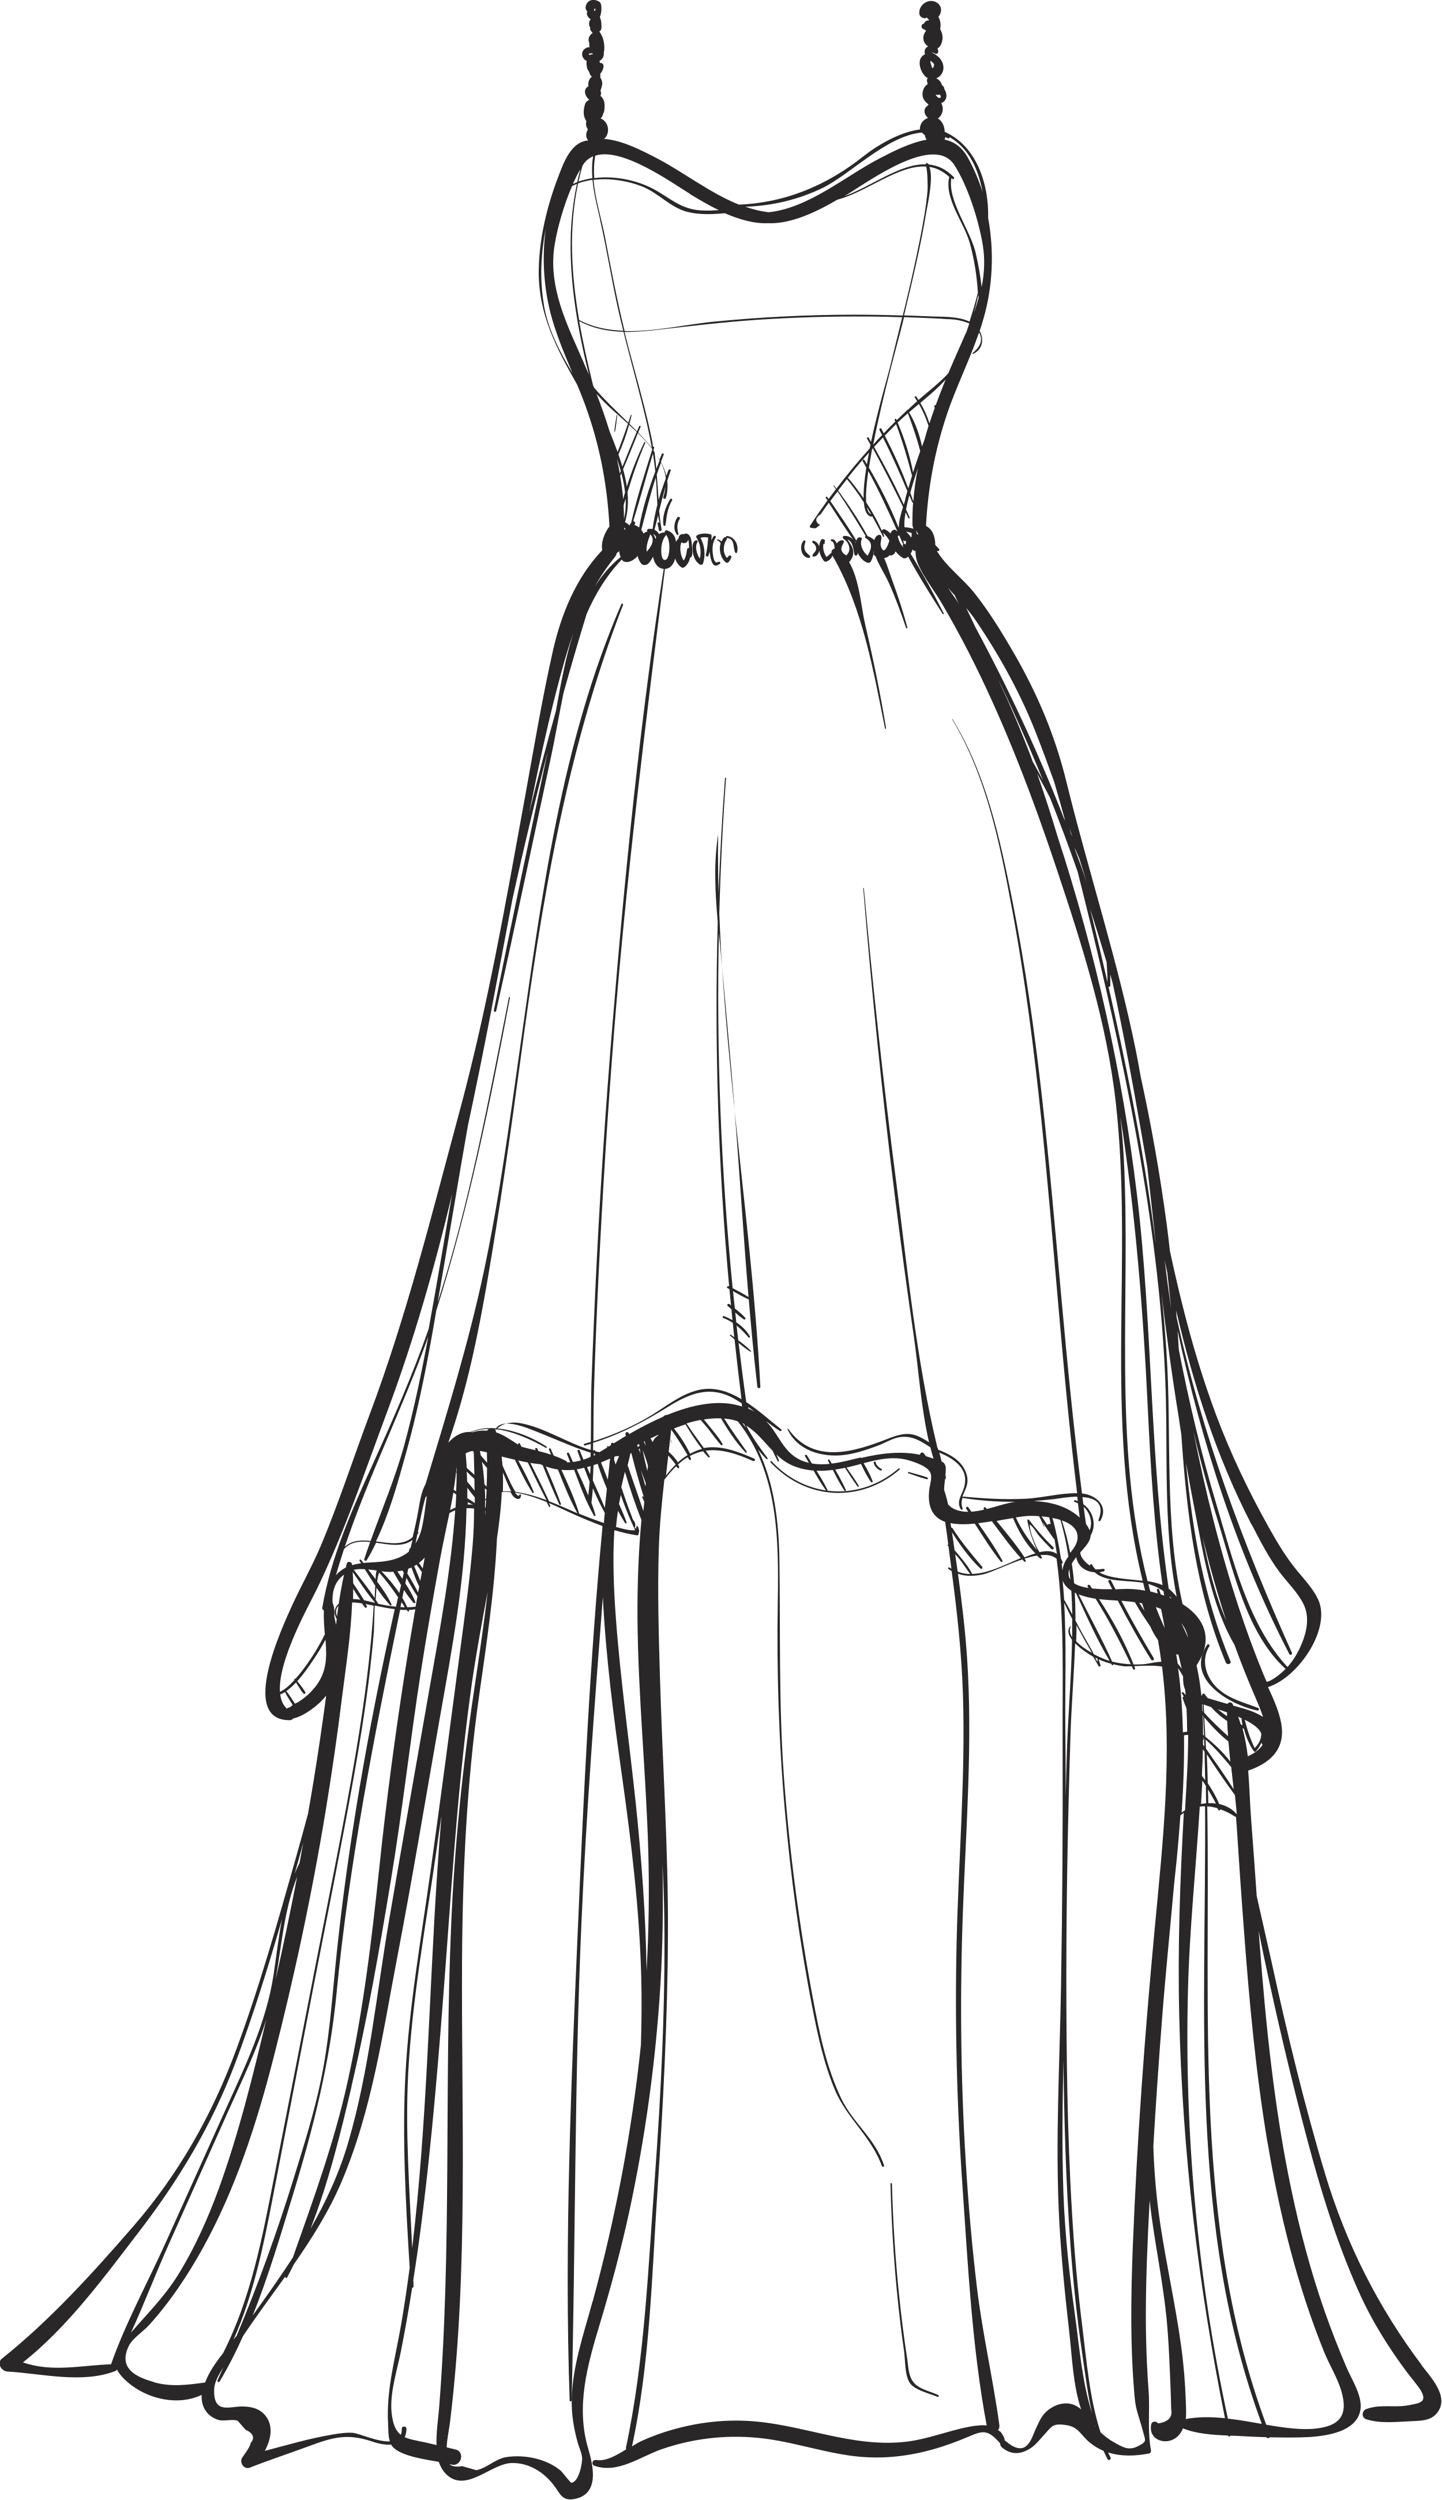 <?xml version="1.0" encoding="UTF-8"?><svg xmlns="http://www.w3.org/2000/svg" viewBox="0 0 139.07 241.02"><defs><style>.d{fill:#2a2728;}</style></defs><g id="a"/><g id="b"><g id="c"><g><path class="d" d="M69.34,54.16c-.2,.06-.26,.14-.4-.05-.14-.19-.17-.55-.2-.77-.06-.52-.01-1.06,.28-1.51,.08-.13-.12-.24-.2-.12-.09,.12-.15,.25-.21,.38,0-.14,.01-.28,.02-.42,0-.07-.05-.14-.12-.16-.42-.11-.83-.1-1.24,.07-.1,.04-.17,.15-.1,.25,.39,.64,.47,1.32,.33,2.03-.32-.41-.51-1.22-.23-1.59,.06-.09-.04-.2-.14-.18-.38,.11-.36,.7-.33,1.01,.05,.51,.24,1.06,.71,1.33,.12,.07,.26,0,.3-.12,.25-.82,.15-1.71-.25-2.46,.24-.07,.48-.07,.73-.03-.02,.57-.09,1.12-.22,1.68-.03,.14,.18,.24,.24,.1,.06-.13,.1-.27,.14-.41,.01,.21,.04,.43,.09,.63,.14,.58,.37,.97,.9,.52,.08-.07,0-.21-.1-.18Z"/><path class="d" d="M70.1,51.68c-.08,0-.1,.07-.07,.12-.05-.03-.12-.03-.17,.01-.13,.11-.21,.25-.28,.4-.08-.09-.19-.17-.33-.21-.07-.02-.11,.09-.05,.11,.15,.06,.24,.16,.3,.27-.13,.4-.09,.86,.08,1.26,0,.01,0,.02,0,.04,0,.03,.02,.05,.05,.07,.09,.18,.21,.34,.35,.46,.08,.06,.2,.08,.27,0,.14-.15,.22-.3,.28-.49,.04-.14-.13-.22-.23-.13-.07,.06-.13,.14-.19,.21-.17-.19-.26-.43-.3-.68,0-.11,0-.21,0-.31,.02-.29,.11-.57,.28-.81,.03-.05,.03-.1,0-.14,0,0,0,0,.02,0,.8,.1,.55,.89,.8,1.42,.04,.07,.15,.05,.17-.02,.2-.7-.22-1.52-.97-1.58Z"/><path class="d" d="M78.02,53.79c.11,0,.15-.13,.08-.2-.19-.21-.42-.32-.5-.62-.07-.25,0-.5,.08-.74,.03-.1-.1-.17-.17-.1-.47,.46-.25,1.65,.51,1.66Z"/><path class="d" d="M85.24,53.06h0s0,0,0,0h0Z"/><path class="d" d="M85.18,53.06h0Z"/><path class="d" d="M116.63,158.72c.09-.14-.13-.26-.22-.13-2.18,3.29,2.2,5.78,4.85,6.33,.16,.03,.22-.19,.07-.25-1.34-.52-2.78-.86-3.87-1.86-1.14-1.04-1.69-2.72-.82-4.1Z"/><path class="d" d="M137.13,228.05c-4.2-5.57-7.3-11.71-9.31-18.38-2.03-6.74-3.68-13.6-5.18-20.48-.46-2.09-.96-4.22-1.44-6.38-.17-2.43-.34-4.86-.53-7.29-.12-1.51-.16-3.16-.29-4.81,2.18-.74,3.63-2.13,3.18-4.57-.22-1.2-.75-2.35-1.27-3.48,2.97-.94,6.14-5.69,4.83-8.46-.48-1.02-1.32-1.91-2.03-2.77-1.04-1.26-1.87-2.64-2.67-4.07-1.97-3.51-3.73-7.18-5.14-10.95-1.92-5.13-3.3-10.43-4.45-15.79-.09-.83-.19-1.67-.3-2.5-.64-4.8-1.48-9.58-2.52-14.32-.14-.79-.28-1.59-.44-2.38-1.77-8.79-4.59-17.36-6.73-26.07-1.07-4.37-2.77-8.42-5.02-12.31-1.18-2.04-2.42-4.08-3.89-5.92-1.07-1.33-2.67-2.5-3.57-3.99h.13c.1,0,.13-.13,.08-.19-.12-.14-.24-.26-.37-.4,0-.39-.06-.77-.24-1.15-.16-.34-.37-.52-.65-.68v-.02s0-.06,0-.1c.21-3.69,.85-7.18,2.03-10.69,.9-2.65,2.17-5.19,3.08-7.84,.39,.67,.19,1.33-.62,1.98-.05,.02,0,.1,.05,.08,.95-.44,1.06-1.43,.63-2.21,.13-.39,.26-.79,.37-1.19,.89-3.07,1.05-6.47,.45-9.7,.08-3.28-1.13-6.96-4.19-8.31-.01-.52-.23-1.04-.66-1.29h0c.39-.25,.56-.8,.43-1.23-.02-.08-.07-.17-.11-.25,.07-.02,.13-.05,.2-.1,.41-.3,.37-.87,.1-1.25,0-.08-.02-.17-.07-.23-.05-.07-.11-.13-.17-.18-.07-.28-.27-.5-.53-.63,.3-.12,.55-.38,.65-.73,.1-.35,0-.75-.2-1.05-.11-.17-.25-.3-.41-.42-.1-.08-.2-.15-.31-.21-.3-.13-.27-.13,.11-.01,.14,.16,.39-.01,.35-.2-.02-.09-.05-.18-.08-.27,.37-.15,.52-.8,.49-1.15-.03-.26-.11-.5-.23-.7,.09-.41,.03-.83-.17-1.19,.31-.35,.38-.92-.02-1.27-.74-.65-1.89,.02-1.82,.95,.03,.38,.48,.57,.74,.39,.03,.06,.07,.12,.13,.16,.02,.02,.04,.04,.06,.06v.05c-.21,0-.39,.09-.48,.31-.03,.01-.07,.02-.1,.04-.18,.08-.18,.39,0,.47,.09,.04,.2,.1,.31,.18-.44,.52-.33,1.19,.2,1.52-.13,.04-.24,.13-.31,.3-.06,.15-.04,.31,0,.46-.08,.03-.15,.07-.23,.14-.6,.51-.16,1.72,.4,2.1,.03,.02,.06,.03,.1,.05-.07,.08-.1,.18-.08,.29,.02,.1,.05,.2,.07,.29-.05,.03-.1,.07-.15,.11-.26,.25-.37,.6-.35,.95,.03,.43,.3,.67,.59,.92-.05,.03-.09,.07-.12,.11,0,0,0,.02-.02,.03-.43,.3-.28,.85,.08,1.14-.19,.07-.36,.18-.5,.33-.18,.19-.3,.5-.28,.78-1.98,.25-4.16,1.57-5.41,2.56-3.61,2.87-7.59,4.5-12.04,4.69-2.76-1.1-5.36-3.13-7.84-4.43-1.46-.76-3.42-1.79-5.19-1.91,.04-.02,.09-.05,.12-.09,.11-.11,.19-.28,.23-.42,.09-.32,.06-.67-.1-.96-.12-.22-.32-.4-.56-.51,.13-.11,.21-.27,.24-.46h.01c.1-.15,.11-.36,.12-.53,.03-.39-.01-.79-.29-1.09-.03-.03-.06-.05-.1-.07h0c.03-.07,.05-.14,.05-.21,.01-.11,0-.22-.05-.32,0-.01,.01-.02,.02-.04,.05-.14,.1-.31,.13-.46,.06-.29-.02-.53-.17-.76,.01-.1,.02-.2,0-.3,0,0,0-.02-.01-.03,.04-.06,.08-.12,.12-.17,.13-.18,.19-.38,.21-.6,.01-.2-.17-.31-.35-.31-.01-.06-.03-.12-.05-.18,.13-.07,.24-.17,.32-.3,.1-.17,.12-.34,.1-.51,.1-.41,.06-1-.13-1.5-.01-.03-.02-.06-.04-.09-.07-.16-.16-.31-.26-.44,.11-.06,.18-.17,.2-.3,.03-.35,0-.75-.15-1.09,.12-.3,.17-.62,.15-.95-.01-.2-.03-.41-.2-.53-.15-.1-.36-.17-.53-.18-.41-.03-.77,.29-.79,.7-.01,.18,.04,.31,.17,.42-.11,.18-.03,.39,.1,.56,.06,.08,.14,.14,.22,.2-.16,.14-.19,.45-.13,.62,.03,.08,.06,.14,.1,.21-.03,.05-.04,.12-.01,.17,.07,.12,.15,.22,.23,.32-.33,.18-.5,.59-.33,.94-.01,.14,0,.28,.03,.42-.35-.02-.74,.29-.72,.69,.02,.3,.2,.52,.44,.64-.02,.12-.03,.25,0,.4,.02,.15,.03,.32,.11,.45,.1,.16,.14,.19,.19,.38,.03,.12,.11,.21,.21,.28-.26,.2-.4,.53-.34,.88v.04s-.09,.06-.14,.1c-.24,.22-.23,.52-.1,.8,.08,.17,.2,.31,.33,.42-.21,.08-.37,.24-.43,.46-.12,.41-.18,.93,0,1.33,.04,.09,.09,.19,.15,.28-.11,.25,0,.55,.14,.8-.04,.05-.07,.1-.09,.16-.11,.25-.1,.54,.04,.77,.02,.04,.05,.07,.08,.11-1.7,.14-2.39,2.2-2.93,3.61-1.06,2.8-1.78,5.79-1.84,8.79-.09,4.31,1.74,7.69,3.7,11.14,.39,.93,.76,1.87,1.08,2.83,1.19,3.51,1.82,7,2.03,10.69,0,.05,.01,.11,.02,.15-.15,.17-.27,.38-.35,.53-.25,.48-.43,1.06-.38,1.61,0,.05,.02,.1,.03,.15-2.52,2.65-3.94,6.11-4.75,9.64-1.07,4.74-1.87,9.57-2.74,14.35-1.85,10.14-3.6,20.21-6.29,30.17-2.66,9.84-5.07,19.62-8.66,29.18-1.56,4.16-2.95,8.46-4.67,12.56-.84,2.01-1.93,3.92-2.83,5.9-.88,1.95-5.18,11.08-.18,11.01,.12,0,.23-.07,.3-.16,.83-.18,1.69-.79,2.23-1.24,.36-.29,.68-.62,.96-.97-.37,2.76-.77,5.51-1.22,8.26-.17,1.04-.35,2.08-.53,3.12-.39,1.46-.79,2.91-1.2,4.35-1.75,6.18-3.5,12.42-5.74,18.44-2.33,6.28-5.54,11.97-9.94,17.03-3.87,4.46-8.02,9.04-12.64,12.72-.54,.43-.05,1.22,.52,1.25,3.31,.19,7.18,1.19,10.39-.04,.08-.03,.14-.09,.18-.15,.37,.7,1.08,1.32,1.83,1.81,1.84,1.18,4.35,1.59,6.34,.63-.01,.28,0,.55,.07,.82,.19,.76,.72,1.31,1.46,1.57,.59,.21,1.46-.11,1.96,.12,.24,.28,.49,.56,.73,.84,.76,.35,.93,.78,.51,1.29-.09,.45-.59,1.05-.83,1.43-.28,.45,.19,1.16,.73,.95,1.91-.75,3.86-1.39,5.78-2.1,2.27-.84,3.67-1.23,6.07-.41,.56,.19,1.21,.33,1.79,.28,.08,.14,.18,.27,.32,.38,.89,.74,2.79,1.03,4.28,1.29,.18,.52,.45,.98,.87,1.33,1.89,1.57,4.21-1.18,6.16-1.22,1.7-.04,3.17,.92,4.14,2.25,.55,.75,.75,1.41,1.85,1.23,2.57-.44,1.85-3.29,1.37-4.93-1.17-4.01-.07-7.95,1.1-11.83,1.09-3.61,2.07-7.24,2.87-10.92,1.55-7.19,2.56-14.51,3.01-21.85,.24-3.91,.28-7.82,.2-11.72,.09,1.78,.16,3.56,.18,5.34,.1,8.34-.31,16.67-.92,24.99-.64,8.64-.97,17.48-2.78,25.96-.01,.06,0,.12,.02,.16-.94,.59-1.98,1.18-2.89,1.03-.37-.06-.52,.44-.16,.56,2.25,.78,4.42-.89,6.47-1.6,2.94-1.02,6.06-1.39,9.16-1.11,3.04,.27,5.95,1.29,8.96,1.72,2.76,.39,5.39,.15,8.06-.6,1.2-.34,2.37-.77,3.51-1.26,1.32-.57,1.8-.62,2.91,.63,.07,.08,.06,.3,.16,.39,.88,.77,1.78,.79,2.81,.14,.48-.3,.87-.81,1.25-1.22,.81-.88,.84-1.2,2.11-1.03,1.33,.18,1.39,.9,2.39,1.72,.41,.33,.85,.59,1.3,.78,.12,.27,.25,.54,.39,.8,.1,.19,.38,.02,.28-.17-.08-.16-.16-.32-.23-.48,1.25,.4,2.61,.36,3.95,.1,.15-.03,.21-.19,.18-.32-.36-1.97-.08-3.82-.23-5.79-.13-1.68-.2-3.37-.24-5.05-.07-3.38,.04-6.76,.19-10.14,.05-1.04,.1-2.07,.16-3.11,.05,.51,.11,1.02,.18,1.53,.45,3.3,1.12,6.57,1.45,9.89,.16,1.64,.24,3.3,.31,4.96,.04,.83,.07,1.66,.1,2.49,.01,.41,.02,.83,.03,1.24,.16,.79-.26,1.26-1.27,1.4-.15-.26-.59-.22-.65,.09-.33,1.5,1.44,2.13,2.5,1.2,.26-.23,.43-.5,.56-.81h0c1.32,.53,2.85,.63,4.33,.69,.04,.13,.21,.11,.26,.01,.44,.02,.88,.03,1.3,.06,.71,.04,1.43,.07,2.15,.09,.08,.13,.27,.12,.33,.01,.96,.02,1.92,.03,2.88,.01,1.84-.03,5.53-.28,5.87-2.71,.18-1.33-.84-2.85-1.33-4-.79-1.84-1.52-3.71-2.18-5.6-1.31-3.78-2.34-7.66-3.16-11.57-1.65-7.86-2.46-15.87-3.07-23.88-.03-.35-.05-.71-.08-1.06,1.23,6.1,2.63,12.16,4.18,18.18,1.47,5.7,3.11,11.37,5.54,16.74,1.24,2.74,2.83,5.28,4.63,7.68,.34,.45,1.01,1.24,1.27,1.67,.7,1.17-.11,1.25-1.16,1.45-1.38,.26-2.71-.13-4.06,.36-.48,.17-.51,.84,0,1,1.4,.44,3,.23,4.46,.17,.93-.04,1.85-.06,2.43-.9,1.07-1.55-.75-3.38-1.61-4.53Zm-27.81-67.58c-.86-2.2-2.03-4.3-3.32-6.29,.61,.07,1.23,.11,1.8,.14,1,1.94,2.06,3.85,3.22,5.7,.1,.16,.35,.01,.25-.15-1.09-1.82-2.14-3.66-3.12-5.53,.09,0,.18,.01,.26,.02,.34,.03,.68,.06,1.04,.12,.45,.8,.97,1.57,1.48,2.33,.21,.47,.46,.92,.75,1.31,.12,.7,.23,1.4,.32,2.1-.58,0-1.26,.21-1.79,.24-.3,.02-.59,.02-.89,.02Zm-2.07-.28c-.97-2.19-2.16-4.31-3.22-6.47,.5,.2,1.06,.33,1.63,.42,1.28,2.03,2.36,4.14,3.4,6.32-.61-.03-1.22-.11-1.81-.26Zm-1.63-.38c.07,.04,.15,.07,.23,.1,0,.01-.01,.02-.01,.04,.06,.44-.07,.19-.22-.15Zm-.14-.32c-.06-.13-.11-.25-.14-.31-.34-.59-.68-1.19-1.01-1.79-.21-.38-.41-.76-.61-1.14,0-.9-.02-1.81-.07-2.7,.04,.02,.08,.05,.13,.07,1.01,2.19,2,4.45,3.24,6.51-.06-.02-.13-.03-.19-.05-.26-.08-.77-.29-1.34-.59Zm-2.26-2.69c-.33,.38-.18,.85,.17,1.3-.07,3.67-.39,7.36-.5,10.92-.04,1.42-.08,2.84-.11,4.26,0-2.34-.02-4.68-.04-7.03-.03-3.82,.12-7.79-.11-11.72,.25,.52,.5,1.04,.77,1.55,0,.59,0,1.18,0,1.77-.21-.33-.29-.68-.13-1.02,.01-.03-.02-.06-.04-.03Zm.43,66.25c-.53-3.84-.95-7.7-1.09-11.58-.15-4.27-.09-8.55,0-12.83,.07,5.91,.24,11.82,.67,17.72,.26,3.58,.64,7.15,1.16,10.7,.27,1.84,.51,3.76,.93,5.62-.98-3.09-1.22-6.44-1.67-9.63Zm-9.9-71.29c-.25-.56-.66-1.06-1.04-1.53-.2-.25-.42-.52-.65-.77-.04-.26-.07-.52-.11-.79-.05-.31-.09-.63-.14-.94,.79,1.24,1.68,2.49,2.74,3.5,.11,.11,.27-.05,.17-.17-1.01-1.21-2.01-2.38-2.85-3.71-.03-.05-.08-.07-.13-.06-.02-.15-.05-.29-.07-.44,.69,.14,1.5,.13,2.34,.05,.8,1.25,1.6,2.52,2.51,3.67,.07,.09,.2-.02,.15-.11-.69-1.24-1.51-2.42-2.33-3.6,.44-.05,.88-.12,1.32-.19,.9,1.21,1.79,2.45,2.79,3.55-1.52,.64-3.15,1.5-4.71,1.53Zm-.18,0c-.41,0-.82-.08-1.21-.23-.08-.56-.16-1.12-.24-1.68,.14,.14,.27,.29,.39,.44,.38,.47,.69,.99,1.06,1.47Zm-10.57-11.24c-.91,.22-1.85,.48-2.79,.59-.07-.12-.14-.24-.21-.36-.05-.09-.18-.01-.14,.08,.05,.1,.1,.2,.15,.31-.57,.06-1.15,.06-1.71-.04-.17-.27-.33-.53-.49-.8-.06-.11-.23,0-.17,.1,.13,.21,.25,.43,.37,.64-.24-.06-.48-.13-.71-.23-1.76-.74-2.18-2.55-3.42-3.79,.44,.33,.88,.66,1.34,.95,.09,.06,.21-.09,.12-.16-1.02-.8-2.15-1.83-3.37-2.63-.27-1.9-.51-3.8-.74-5.71,.36,.31,.74,.61,1.14,.85,.04,.03,.09-.03,.05-.07-.36-.38-.79-.71-1.22-1.03-.06-.47-.11-.95-.16-1.42,.41,.33,.78,.72,1.15,1.15,.06,.07,.17-.02,.13-.1-.3-.55-.78-1-1.31-1.36-.03-.31-.07-.62-.1-.94,.27,.24,.54,.47,.83,.66,.1,.07,.2-.08,.13-.16-.3-.33-.65-.62-1-.9-.06-.56-.12-1.11-.18-1.67,.48,.28,.97,.56,1.47,.78,.02,0,.03,0,.05,0,.24,2.82,.5,5.63,.83,8.44,.02,.18,.3,.19,.29,0-.47-8.85-1.55-17.71-2.48-26.57,.48,5.96,.84,11.96,1.34,17.93-.49-.32-1.01-.59-1.53-.86-1.13-11.37-1.57-22.81-1.33-34.23,.09,.9,.18,1.8,.25,2.69,.02,.19,.03,.38,.05,.57-.11-1.72-.19-3.43-.26-5.15,.12-4.36,.33-8.71,.65-13.06,0-.06-.09-.06-.1,0-.28,3.68-.48,7.36-.62,11.05-.05-1.88-.07-3.75-.04-5.63,0,0,0,0,0,0-.44,2.76-.29,5.62-.04,8.44-.33,11.73,.04,23.46,1.1,35.15l-.04-.02c-.12-.07-.24,.12-.11,.19,.06,.03,.12,.07,.18,.1,.05,.52,.1,1.04,.15,1.56-.05-.04-.1-.08-.15-.12-.12-.1-.29,.07-.17,.17,.12,.1,.24,.21,.36,.32,.03,.35,.07,.7,.1,1.05-.27-.15-.55-.28-.82-.39-.12-.05-.17,.15-.05,.19,.33,.13,.63,.28,.9,.46,.05,.46,.09,.93,.14,1.39-.11-.08-.22-.16-.32-.24-.06-.05-.14,.03-.08,.08,.14,.12,.28,.24,.43,.36,.21,1.92,.43,3.85,.67,5.77-1.3-.77-2.69-1.23-4.16-.88-1.67,.4-3.04,1.52-4.47,2.4-1.78,1.09-3.67,1.91-5.65,2.54,.01-1.6,0-3.2,.05-4.78,.11-3.77,.27-7.53,.45-11.3,.37-7.67,.86-15.34,1.46-23,1.19-15.07,3.05-30.03,4.94-45.03,.53-.02,.87-.49,.98-1.01,.11,.34,.3,.64,.59,.85,.11,.08,.26,.04,.35-.04,.28-.25,.45-.57,.5-.9,.03,.02,.07,0,.1-.02,.17-.22,.12-.53,.11-.79-.02-.32-.04-.64-.11-.95-.1-.41-.4-.68-.71-.48-.03,0-.05-.02-.08-.02-.28,0-.42,.22-.42,.44-.1,.07-.18,.19-.25,.31-.05-.48-.27-.9-.84-1.1-.15-.05-.26,.07-.26,.21-.21-.02-.38,.04-.53,.15-.09-.18-.24-.33-.44-.42,.12-.46,.23-.93,.35-1.39,.04,.27,.09,.52,.15,.75-.04-.13-.23-.07-.2,.05l.13,.63c.03,.17,.28,.09,.25-.07-.1-.6-.17-1.2-.23-1.8,.19-.78,.39-1.55,.61-2.32-.03,.33-.1,.66-.21,1-.06,.16,.21,.23,.25,.07,.16-.57,.19-1.1,.13-1.62,.1-.34,.21-.67,.33-1,.05-.13-.16-.18-.21-.06-.07,.19-.14,.37-.21,.56-.11-.46-.29-.91-.52-1.34,.09-.24,.18-.47,.27-.71,.05-.12-.14-.16-.19-.05-.07,.18-.14,.36-.22,.53-.17-.28-.35-.55-.55-.82,0-.04-.01-.08-.02-.12,.02-.07,.04-.14,.06-.21,.02-.07-.05-.11-.11-.1-.06-.42-.14-.84-.23-1.25-.7-3.21-1.65-6.37-2.46-9.56-.02-.08-.04-.16-.06-.24,.86,0,1.73-.06,2.62-.15,3.41-.38,6.8-.8,10.22-1.03,3.53-.23,7.07-.34,10.61-.31,1.11,0,2.22,.03,3.33,.07-.4,1.63-.8,3.26-1.2,4.89-.15,.62-1.11,3.88-1.81,7.13-.08-.14-.15-.28-.23-.41-.06-.1-.21,0-.15,.09,.11,.2,.22,.39,.33,.59-.02,.12-.05,.24-.07,.35-1.13,1.25-2.2,2.55-3.22,3.89-.07-.1-.14-.2-.21-.3-.03-.04-.09,0-.06,.03,.08,.11,.15,.22,.22,.33-.23,.31-.47,.62-.7,.93-.04-.06-.09-.13-.13-.19-.06-.08-.19,0-.14,.08,.05,.08,.11,.17,.16,.25-.58,.81-1.15,1.62-1.69,2.46-.05,.08,.02,.17,.1,.18,.52,.07,.4,.1,.82-.24,.06-.05-.02-.16-.09-.11-.35-.33-.28-.65,.21-.96,.25-.37,.51-.74,.78-1.11,.8,1.24,1.59,2.51,2.46,3.7-.21-.31-.53-.52-.97-.5-.15,0-.2,.19-.07,.28,.35,.23,.55,.55,.56,.97,0,.27-.12,.46-.29,.63-.22-.12-.43-.29-.47-.55-.04-.27,.13-.49,.23-.73,.03-.09-.05-.2-.15-.19-.24,.02-.42,.15-.54,.32-.08-.22-.23-.43-.48-.41-.09,.01-.13,.15-.02,.18,.24,.06,.29,.46,.3,.66,0,.02,0,.04,0,.06-.19,.05-.33,.21-.3,.42-.02,0-.03,0-.05,.02-.16,.13-.27,.27-.44,.37-.21-.32-.33-.68-.31-1.08,0-.06,.02-.13,.03-.2h0c.05,.08,.15,0,.11-.07-.04-.08,.06-.16,.03-.24-.03-.09-.13-.11-.2-.14-.06-.02-.13,.02-.16,.07-.13,.2-.19,.42-.2,.65-.07-.26-.26-.45-.52-.55-.12-.05-.21,.15-.09,.21,.19,.1,.33,.33,.32,.55,0,.27-.25,.39-.35,.62-.03,.07,0,.13,.08,.14,.31,.03,.51-.28,.57-.57,.06,.35,.22,.7,.43,.97,.05,.07,.14,.12,.23,.09,.29-.1,.52-.3,.61-.59,.03,.05,.05,.1,.08,.14h0c0,.06,.03,.09,.07,.12,2.78,4.96,3.82,10.89,4.92,16.41,.01,.07,.11,.04,.1-.03-.55-3.36-1.24-6.67-2.01-9.99-.42-1.8-.54-4.27-1.55-6.02,0,0,.02-.01,.02-.02,.31-.34,.45-.73,.35-1.19-.08-.35-.32-.66-.53-.96,.53,.19,.56,.9,.67,1.43,.04,.18,.3,.13,.31-.04,0-.04,0-.08,0-.12,.19,.4,.49,.77,.88,.94,.14,.06,.31,.05,.39-.1,.19-.33,.28-.68,.29-1.03,0,.03,.01,.05,.02,.08,0,.06-.02,.12-.03,.18-.03,.13,.06,.23,.17,.25,.34,.9,.91,1.74,1.3,2.61,.63,1.41,1.16,2.85,1.65,4.31,.03,.08,.15,.05,.13-.03-.41-1.5-.88-2.97-1.42-4.43-.27-.73-.5-1.54-.83-2.27,.21-.01,.41-.12,.56-.29,.03,.03,.07,.06,.1,.05,.24-.03,.38-.2,.45-.4,.19,.24,.41,.45,.67,.62,.15,.1,.35,.05,.48-.06,.02-.02,.04-.04,.06-.06,1.03,1.89,2.18,3.73,3.34,5.54,.04,.06,.13,0,.1-.06-1.01-1.94-2.05-3.89-3.2-5.76,.09-.13,.15-.27,.19-.41,.06,.1,.17,.15,.28,.15,0,.42,.08,.87,.25,1.26,.55,1.3,1.52,2.49,2.24,3.71,.92,1.57,1.81,3.17,2.64,4.8,3.41,6.68,6.13,13.82,8.5,20.93,2.46,7.35,4.84,14.85,5.7,22.59,.83,7.47,.56,15,.51,22.51-.06,7.9,.18,15.8,2.07,23.49-1.5-.18-3.19-.22-4.18-.82,.14-.02,.29-.05,.43-.09,.12-.04,.11-.25-.03-.24-.25,.03-.5,.05-.75,.06h0c-.14-.14-.26-.28-.35-.46-.06-.13-.25-.02-.19,.11h0c-.61-.44-.92-.87-.95-1.29,.52-.6,.98-1.06,1-1.63,.23-.39,.32-.82,.29-1.27-.06-.73-.43-1.35-.99-1.75-.03-.23-.06-.46-.09-.69,1.2,.08,2.19,.57,1.55,2.21-.04,.1,.12,.17,.18,.07,.82-1.4-.39-2.48-1.77-2.63-1.64-12.64-2.42-25.36-3.84-38.03-.72-6.42-1.62-12.82-2.88-19.15-1.21-6.03-2.53-12.19-5.78-17.49-.01-.02-.04,0-.03,.02,3.34,5.55,4.62,12.06,5.79,18.35,1.26,6.74,2.12,13.55,2.83,20.37,1.24,11.96,1.99,23.97,3.44,35.91-1.64-.03-3.33,.45-4.97,.53-2.03,.1-4.03-.02-6.05-.21-.02,0-.03,0-.05,.02,.17-.47,.45-.92,.49-1.43,.03-.4-.07-.8-.25-1.16-.51-1.04-1.56-1.55-2.6-1.96,.03-.06,.02-.14-.05-.19-2.02-8.39-2.88-17.17-3.98-25.7-1.22-9.39-2.25-18.81-3.11-28.24,0-.03-.06-.04-.06,0,.8,9.86,1.8,19.71,3.03,29.53,.57,4.57,1.19,9.14,1.85,13.69,.47,3.26,.69,6.87,1.47,10.21-1.39-.88-2.05-1.1-3.93-.36-3.29,1.29-7.21,2.52-9.65-.94-.03-.04-.09,0-.07,.04,.84,1.85,2.87,2.59,4.81,2.53,1.36-.04,2.66-.49,3.93-.96,.65-.24,1.41-.72,2.1-.81,1.2-.17,2.03,.4,2.93,.98,.09,.37,.2,.74,.31,1.1-.24-.09-.48-.17-.73-.24-.08-.1-.15-.2-.23-.3-.12-.15-.36,0-.34,.16-1.86-.38-3.76-.15-5.69,.31Zm-18.63-4.1c-.15-.02-.32,.04-.42,.18-1.18,.51-2.29,1.1-3.28,1.67l-.03-.08c-.07-.2-.37-.12-.32,.09,.01,.06,.03,.11,.04,.17-.15,.09-.3,.17-.44,.26-.25,.15-.49,.3-.73,.45-.06-.1-.26-.07-.27,.08,0,.03,0,.07-.01,.1-.08,.05-.16,.1-.24,.15v-.03c-.04-.07-.13-.04-.12,.03,0,.02,0,.05,.01,.07-.24,.15-.49,.3-.74,.45-.14-.03-.27-.05-.41-.09-.01-.02-.02-.05-.03-.07-.04-.08-.14-.05-.16,.02h-.02c0-.26,0-.51,0-.76,2.62-.82,4.93-2.04,7.29-3.51,2.04-1.27,4.03-2.05,6.33-.74,.24,.14,.48,.29,.71,.44,.01,.1,.02,.2,.04,.31-2.24-.74-4.83-.17-7.22,.81Zm-28.23,18.38s.08,.02,.1,.02c.6,.12,1.19,.25,1.8,.32h.03c-2.54,11.44-4.61,23.03-5.75,34.68-.35,3.59-.63,7.19-1.37,10.73-.66,3.19-1.65,6.31-2.61,9.42-1.61,5.22-3.43,10.24-5.51,15.22-.1,.12-.2,.25-.31,.38,1.96-4.39,2.91-9.16,3.82-13.87,1.31-6.77,2.61-13.53,3.92-20.3,1.3-6.69,2.66-13.38,3.86-20.09,.55-3.1,1.06-6.22,1.45-9.35,.19-1.56,.36-3.12,.49-4.68,.02-.29,.03-1.34,.08-2.49Zm13.23-67.87c1.06-4.84,2.21-9.66,3.45-14.45-1.75,8.31-3.53,16.61-5.19,24.94-.03,.14,.19,.2,.22,.06,1.81-8.08,3.5-16.18,5.24-24.27,.45-2.07,.81-4.24,1.26-6.41,.71-2.54,1.45-5.07,2.22-7.59,.83-1.92,1.91-3.7,3.38-5.25,.05,.05,.1,.09,.15,.13,.04,.05,.09,.07,.16,.07,.4,.13,.87-.17,1.18-.49,.02-.03,.04-.05,.05-.08,.06,.27,.17,.52,.35,.75,.16,.2,.51,.17,.68,0,.19-.19,.34-.42,.46-.67,.1,.54,.36,.99,.79,1.13,.08,.03,.16,.04,.24,.05-2.28,14.62-3.75,29.42-4.96,44.16-.62,7.51-1.12,15.04-1.5,22.56-.19,3.76-.35,7.53-.49,11.3-.08,2.02-.05,4.09-.08,6.15-.2,.06-.4,.12-.61,.18-.11,.03-.06,.2,.05,.17,.19-.05,.37-.11,.56-.17,0,.2,0,.4-.01,.6-2.3-.68-4.55-2.22-6.87-2.6-.44-.07-.9-.05-1.3,.06,.9-.04,2.05,.42,2.49,.59,.51,.19,1.01,.41,1.52,.61,1.29,.52,2.57,1.1,3.9,1.52,.08,.03,.17,.05,.25,.08,0,.14,0,.27-.01,.41-.22,.1-.45,.19-.68,.26-.12-.29-.24-.58-.35-.87-.05-.13-.27-.08-.22,.06,.11,.29,.21,.58,.32,.88-.15,.04-.3,.08-.46,.11-.11,.02-.21,.03-.31,.04-.12-.27-.24-.55-.36-.82-.05-.13-.27-.07-.21,.06,.11,.26,.21,.52,.31,.79-.11,0-.22,.02-.33,.02,.04-.03,.04-.08,0-.1-.4-.23-.82-.4-1.26-.56-.1-.22-.2-.44-.29-.66-.05-.11-.21-.01-.16,.09,.07,.16,.13,.32,.2,.48-.4-.13-.81-.25-1.23-.35-.03-.07-.06-.14-.09-.22-.05-.13-.27-.07-.21,.06l.04,.09c-.46-.11-.91-.22-1.36-.34h-.01c-.05-.11-.1-.21-.15-.31-.05-.11-.21-.01-.16,.09v.02c-.35-.23-.71-.46-1.07-.68-.35-.22-.7-.38-1.05-.5,0-.02-.01-.05-.02-.07-.01-.04-.03-.07-.05-.1,.03-.05,.07-.1,.1-.14,1.65,.21,3.38,1.02,4.75,1.79,.08,.04,.14-.07,.07-.12-1.32-.86-3.07-1.59-4.74-1.75,.22-.22,.51-.38,.84-.47-.41,.02-.76,.15-.97,.46-.15-.01-.3-.02-.44-.02-.04,0-.09,0-.13,0-.66,0-1.3,.12-1.89,.37-.06,0-.12-.01-.18,0-.78,.02-1.43,.44-1.97,1.04,1.78-5.06,2.86-10.33,3.78-15.65,1.21-7.04,2.22-14.09,3.17-21.16,2.02-15.04,4.39-29.77,9.91-43.98,.03-.09-.12-.16-.16-.07-5.79,13.35-7.7,28.19-9.73,42.47-1.04,7.29-2,14.63-3.53,21.84-1.47,6.94-3.59,13.75-5.63,20.54-.42,.76-.54,1.66-.7,2.56-.15,.87-.34,1.72-.55,2.56-.93,.82-2.24,.58-3.53,.4,1.3-2.71,2.14-5.77,2.92-8.59,.99-3.56,1.74-7.18,2.4-10.82,.17-.95,.34-1.91,.5-2.86,3.14-9.86,5.18-20,7.1-30.15,.01-.06-.09-.09-.1-.03-1.94,9.87-3.8,19.82-6.87,29.41,.99-5.67,1.91-11.35,2.91-17.02,1.55-7.18,2.89-14.43,4.26-21.64ZM74.06,21.52c2.26,.1,4.77-1.14,6.7-2.27,2.81-.72,5.88-3.37,8.56-3.19,.14,.42,.16,2.02,.14,2.26-.14,1.65-.45,3.29-.77,4.91-.48,2.41-1.04,4.8-1.62,7.19-1.55-.05-3.09-.08-4.64-.08-4.53,0-9.06,.23-13.56,.67-2.69,.26-5.75,.99-8.63,.91-.74-2.99-1.3-5.99-1.88-9.01-.35-1.82-.96-3.69-1.12-5.57,1.59-.19,3.33,.09,4.76,.67,1.52,.62,2.66,1.99,4.26,2.41,1.15,.3,2.41,.25,3.65,.14,1.36,.59,2.81,1.02,4.17,.96Zm19.45,1.85c.44,1.55,.7,3.23,.8,4.85-.24,.94-.51,1.87-.81,2.79-1.13-.55-2.69-.45-3.86-.51-.82-.04-1.63-.06-2.45-.09,.79-3.32,1.6-6.64,2.15-10,.11-.65,.72-3.3,.29-4.32,.68,.1,1.34,.42,1.95,1-.02,0-.05,.01-.05,.05-.43,2.09,1.44,4.31,1.98,6.24Zm13.4,129.15c.12,.23,.24,.47,.35,.7-.6,.01-1.29,0-1.94-.07-.07-.1-.14-.2-.2-.3-.09-.13-.31,0-.22,.13,.03,.04,.06,.09,.08,.13-.55-.09-1.04-.23-1.39-.46-.05-.64-.13-1.27-.22-1.9,.03-.05,.06-.1,.09-.15,.11-.17,.22-.33,.34-.48,0,.03,0,.06,.01,.09,.19,.88,.95,1.33,1.76,1.38,1.1,1,3.3,.75,4.68,1.02,.06,.25,.12,.5,.19,.75-.72-.13-1.41-.19-2.02-.16-.22,0-.51,.02-.84,.03-.14-.28-.29-.56-.43-.84-.08-.17-.33-.02-.25,.15Zm-4.43-.13c.14,.36,.4,.68,.79,.94,.01,0,.03,.02,.05,.03,.05,.76,.07,1.52,.09,2.29-.25-.48-.51-.95-.78-1.42-.04-.62-.09-1.23-.15-1.84Zm.75-.1c-.18-.26-.23-.58-.11-1,.04,.33,.08,.66,.11,1Zm-1.88-5.04s.03,.03,.05,.04v.04s-.03-.06-.06-.08h0Zm-.16-.96c.05,.22,.1,.43,.14,.65-.11-.03-.24,0-.33,.08-.18-.28-.36-.55-.55-.82,.24,.02,.49,.05,.74,.09Zm-1.4-1.58c.64-.05,1.27-.11,1.91-.18,.34-.04,1.27-.22,2.19-.23,.02,.14,.04,.28,.05,.43-.08-.03-.16-.07-.25-.09-.11-.03-.15,.13-.05,.17,.11,.03,.22,.08,.32,.13,.06,.46,.11,.92,.17,1.38-1.14-1.07-2.76-1.52-4.36-1.59Zm5.29,2.82c-.07-.18-.18-.37-.34-.58-.08-.56-.16-1.11-.23-1.67,.41,.37,.67,.89,.71,1.48,.02,.31-.04,.55-.13,.77Zm-1.16,.79c-.04,.55-.37,.97-.71,1.4-.2-1.06-.46-2.11-.81-3.13,.9,.31,1.59,.84,1.52,1.73Zm4.46-36.66c-.07-1.35-.19-2.68-.33-4.01,1.45,9.25,2.19,18.57,2.64,28,.28,5.73,.6,11.49,1.43,17.18-.41-.18-.91-.3-1.45-.39-3.4-13.34-1.59-27.18-2.29-40.78Zm-21.06-59.16c-.1-.16-.34-.02-.25,.15,.03,.05,.06,.1,.08,.15-.14-.14-.26-.3-.35-.48-.08-.16-.18-.41-.22-.63,.06-.01,.1-.04,.13-.09,.12,.27,.24,.54,.36,.81,.03,.06,.13,.02,.11-.05-.03-.09-.06-.17-.09-.26,.08,.05,.16,.08,.27,.05h.02c0,.12-.01,.25-.05,.37l-.02-.03Zm-3.08,0h0Zm1.02,.56h-.02s-.02,0-.03,0c.01,0,.02,0,0,0h-.01c-.05-.03-.11-.09-.14-.14-.07-.12-.08-.15-.12-.31-.02-.08-.02-.22,0-.33,.03-.2,.09-.36,.05-.57-.02-.14-.19-.17-.3-.12-.19,.08-.31,.27-.37,.48-.19-.17-.42-.31-.65-.38-.83-1.53-1.81-2.99-2.84-4.4,.28-.37,.57-.74,.86-1.11,0,.01,0,.02,0,.03,.6,.72,1.13,1.46,1.62,2.22,.07,.78,.28,1.29,.71,1.38,.05,0,.08-.01,.1-.04,.36,.64,.71,1.29,1.04,1.96,.03,.06,.14,.02,.11-.05-.04-.11-.09-.22-.14-.32h0c.26,.2,.5,.47,.64,.78-.06,.15-.1,.31-.16,.46h0l-.04,.05s-.04,.09-.06,.13c-.03,.05-.1,.16-.11,.16-.02,.02-.04,.04-.06,.06l-.02,.02h0s-.04,.03-.06,.03h-.01Zm-2.19-1.21c-.27-.13-.42,.05-.48,.28-.77-1.31-1.66-2.56-2.51-3.82,.23-.32,.46-.62,.7-.93,.95,1.4,1.83,2.85,2.71,4.3-.07,.03-.1,.13-.02,.18,.43,.25,.63,.59,.49,1.08-.06,.22-.17,.43-.28,.64-.46-.35-.8-1.08-.57-1.6,.02-.04,.01-.1-.03-.12Zm-.6,.37s.06,.03,.09,.02c0,.04-.01,.08-.01,.12-.02-.05-.04-.1-.07-.15Zm10.68-20.12c-.22,.51-.44,1.02-.67,1.53-.35,.78-.69,1.57-1.03,2.37-.86,.93-1.9,1.72-2.87,2.56-.07-.11-.13-.22-.2-.32-.06-.09-.22,0-.15,.09,.08,.11,.14,.23,.22,.35-.31,.28-.61,.57-.92,.85-.03-.02-.08,0-.06,.04h0c-.33,.32-.67,.62-.99,.94-.01-.03-.02-.06-.04-.09-.04-.09-.2-.03-.16,.07,.02,.05,.04,.11,.06,.16-.38,.37-.75,.75-1.11,1.13-.07-.14-.15-.28-.22-.43-.07-.13-.26-.01-.19,.11,.08,.16,.16,.32,.25,.49-.12,.13-.25,.25-.37,.38-.17,.18-.33,.37-.49,.55h0c.94-4.86,2.59-10.68,2.81-11.61,.05-.23,.11-.46,.17-.69,.55,.02,1.09,.03,1.64,.06,.85,.04,1.7,.06,2.54,.13,.74,0,1.44,.14,2.11,.42-.1,.3-.2,.61-.31,.91Zm-5.03,18.88c-.3-.08-.59-.13-.89-.15-.03-.38,0-.87,.11-1.44,.09,.19,.19,.38,.28,.57,.04,.08,.14,0,.11-.07-.11-.26-.23-.51-.35-.77,.08-.42,.19-.88,.32-1.36,.09,.22,.19,.45,.28,.67,.02,.04,.06,.04,.08,.01-.05,.71-.07,1.43-.06,2.15,0,.15,.05,.28,.11,.38Zm.45,.57s-.02-.01-.04-.02c-.03-.01-.06-.02-.09-.02-.03-.11-.06-.22-.09-.33h.02c.08,.12,.14,.24,.2,.37Zm-1.25-3.44c-.04,.17-.1,.35-.16,.54-.86-1.89-1.84-3.74-2.86-5.56,.28-.31,.57-.61,.85-.91,.86,1.69,1.63,3.43,2.36,5.18-.07,.25-.14,.5-.21,.75Zm-1.99-6.11c.36-.37,.72-.74,1.09-1.11,.6,1.62,1.09,3.23,1.52,4.91,0,.02,.02,.03,.03,.04-.13,.41-.25,.83-.37,1.25-.64-1.75-1.42-3.43-2.27-5.09Zm2.73,3.56c-.31-1.64-.83-3.28-1.49-4.82,.31-.3,.65-.6,.99-.9,.46,1.24,.87,2.41,1.19,3.66-.24,.68-.48,1.36-.69,2.05Zm.86-2.51c-.24-1.16-.65-2.32-1.25-3.3,.31-.27,.63-.53,.95-.8,.39,.67,.7,1.38,.93,2.12-.14,.45-.28,.9-.4,1.36-.08,.21-.16,.41-.23,.62Zm1.33-4c-.08,0-.17,.06-.14,.16,.01,.04,.03,.08,.04,.12-.18,.49-.35,.98-.51,1.48-.22-.69-.51-1.34-.88-1.97,.85-.71,1.71-1.44,2.44-2.25-.33,.81-.65,1.63-.95,2.46Zm-6.07,4.18c1.03,1.86,1.98,3.75,2.91,5.65-.19,.62-.4,1.32-.41,1.96-.01,0-.02,0-.03,.01-.78-2-1.78-3.92-2.85-5.77,.09-.56,.19-1.15,.3-1.77,.03-.03,.06-.06,.08-.1Zm-.57,1.54c-.08-.13-.16-.27-.24-.41-.06-.11-.23-.01-.17,.1,.12,.21,.24,.42,.35,.62-.18,1.13-.28,2.16-.26,2.97-.46-.68-.96-1.33-1.49-1.96-.01-.01-.03-.02-.04-.02,.2-.25,.39-.5,.59-.74,.47-.58,.96-1.14,1.46-1.7-.07,.38-.14,.75-.2,1.12Zm0,4.13c.14,.23,.28,.46,.41,.69-.2-.08-.34-.32-.41-.69Zm2.56,2.2c-.17,.06-.25,.19-.28,.34-.16-.16-.34-.31-.56-.4-.13-.06-.25,.03-.28,.14-.42-.95-.93-1.86-1.51-2.74-.06-.75,.03-1.8,.2-3.02,1.04,1.9,1.93,3.85,2.81,5.82-.14-.08-.16-.22-.39-.15Zm1.22,.16c.18,.03,.35,.07,.53,.13,0,.1,0,.21,0,.31-.03,.04-.05,.08-.06,.13-.13-.22-.28-.41-.47-.56Zm28.59,113.07c.01,.23,.02,.47,.03,.7-.02-.02-.03-.03-.05-.05-.01-.22-.02-.44-.04-.67l.05,.02Zm2.69,5.54c-.69-.91-1.55-1.72-2.43-2.43-.03-.62-.06-1.24-.1-1.86,.7,.82,1.48,1.65,2.33,2.32,.06,.66,.12,1.31,.19,1.97Zm-2.56-2.54s-.06-.05-.09-.07c0-.62,0-1.24-.03-1.86l.05,.06c.03,.63,.05,1.25,.08,1.88Zm-4.16-13.61c-.06-.16-.1-.32-.16-.47-.05-.13-.24-.08-.21,.06,.02,.11,.04,.21,.07,.32-.24-.07-.47-.13-.71-.19h0c-.07-.24-.13-.48-.19-.72,.58,.17,1.06,.4,1.46,.7,.02,.14,.04,.28,.07,.42-.11-.04-.22-.08-.33-.12Zm.03,1.42c.13,.61,.24,1.22,.35,1.83-.12-.25-.23-.5-.34-.75-.18-.42-.36-.85-.52-1.28,.17,.06,.34,.12,.51,.19Zm1.45,4.35c.06,.04,.14,.04,.21,.02,.12,.46,.23,.93,.33,1.39-.02-.03-.04-.07-.06-.1-.08-.12-.21-.26-.33-.41-.04-.3-.1-.6-.15-.9Zm.46-3.03c.1,.12,.19,.24,.27,.37,.01,.02,.02,.04,.04,.06,.18,.3,.3,.64,.37,1.01-.2-.49-.42-.97-.67-1.44Zm-1.07-2.42s-.01-.08-.02-.12c.07,.07,.13,.13,.2,.2-.06-.03-.12-.05-.18-.08Zm-2.67,.55c.07,.24,.15,.48,.23,.73-.17-.26-.34-.53-.51-.79,.09,.02,.19,.03,.28,.05Zm3.49,6.27c.16,.25,.32,.51,.46,.77v.03c-.01,.45,.03,.87,.2,1.26,.02,.16,.03,.33,.05,.5-.08-.08-.15-.16-.23-.25-.06-.08-.18,.02-.14,.1,.06,.11,.12,.2,.19,.29-.07,.02-.14,.08-.11,.17,.11,.34,.23,.66,.37,.99,.04,.75,.06,1.5,.06,2.25-.15,0-.29,.03-.41,.05-.04-2.07-.18-4.13-.46-6.16Zm2.28,10.17c.04-.78,.07-1.58,.09-2.38,.05,.08,.11,.16,.16,.24,.02,.92,.04,1.83,.06,2.75-.1-.14-.21-.28-.31-.42,0-.06,0-.12,0-.18Zm.1-2.84c0-.15,0-.3,0-.44,.05-.01,.09-.06,.07-.1-.02-.04-.04-.07-.07-.11h0s.07,.04,.1,.07c0,.26,.02,.52,.03,.78-.05-.07-.09-.13-.14-.2Zm.25-.47c.92,.81,1.69,1.71,2.47,2.65,.08,.71,.16,1.43,.24,2.14-.84-1.33-1.77-2.62-2.67-3.91-.01-.29-.03-.59-.04-.88Zm2.18-.32c-.8-.73-1.59-1.45-2.32-2.28-.02-.26-.03-.52-.05-.78,.21,.07,.45,.15,.71,.24,.46,.51,.99,.98,1.56,1.35,.02,.49,.05,.97,.09,1.46Zm-.98-2.6c.28,.09,.58,.2,.87,.3,0,.12,0,.25,0,.37-.31-.21-.6-.43-.88-.67Zm1.95,.72c.11,.05,.21,.09,.31,.14,.02,.23,.06,.45,.1,.68-.06-.03-.11-.06-.17-.09-.08-.25-.16-.49-.25-.73Zm.63,.29c.8,.4,1.43,.85,1.59,1.35,0,.53-.25,1.01-.64,1.38-.43-.92-.72-1.77-.95-2.72Zm.42-.91c-.5-.17-1.01-.31-1.52-.45-.03-.05-.05-.11-.08-.17-.11-.21-.39-.16-.5,0-.28-.08-.55-.16-.83-.24-.34-.11-.72-.2-1.08-.33-.09-.12-.18-.23-.27-.36-.1-.15-.34,0-.24,.14h0s-.06-.02-.09-.04c-.1-.97-.25-1.94-.46-2.88,.18-.31,.37-.62,.49-.88,1-2.22-.08-3.92-1.84-5.03-1.8-7.92-1.02-16.23-1.55-24.29-.13-1.92-.29-3.83-.49-5.74,.48,4,1.01,7.98,1.66,11.95,.08,.58,.17,1.16,.26,1.73,.51,7.48,1.38,15,4.29,21.98,.11,.27,.57,.15,.45-.12-2.56-6.11-3.67-12.57-4.29-19.13,.28,1.58,.57,3.16,.87,4.7,.8,4.08,1.58,9.05,3.81,12.85,.62,1.73,1.31,3.44,2.04,5.13,.27,.62,.52,1.23,.71,1.82-.41-.27-.89-.49-1.35-.64Zm-15.59-79.62c-.38-1.11-.77-2.21-1.18-3.31-.02-.08-.04-.16-.06-.24,.16,.36,.32,.73,.47,1.1,.26,.82,.51,1.63,.76,2.45Zm1.84,7.47c.05,.64,.09,1.29,.09,1.94-.54-2.36-1.1-4.72-1.68-7.07,.55,1.7,1.08,3.41,1.59,5.13Zm.36,2.28c0-.37,0-.73-.01-1.09,.09,.3,.17,.6,.25,.9,1.01,4.67,1.88,9.37,2.7,14.07,.21,1.21,.42,2.42,.63,3.62,.28,2.42,.54,4.85,.81,7.29v.04c-.61-4.76-1.4-9.51-2.32-14.22-.69-3.51-1.43-7.01-2.23-10.5,.07,.02,.16-.01,.17-.11Zm8.9,53.18c.66,2.71,1.41,5.39,2.28,8.04-1.09-2.53-1.75-5.33-2.28-8.04Zm-3.03-22c-.23-1.57-.44-3.14-.63-4.72,.08,.41,.17,.82,.26,1.23,.13,1.16,.25,2.32,.37,3.49Zm-9.66-45.8c-.05-.19-.1-.39-.15-.58,.09,.27,.18,.54,.27,.81-.04-.08-.07-.16-.11-.23Zm.65,3.68c1.88,7.44,3.64,14.93,5.1,22.47,1.66,8.56,2.92,17.22,3.32,25.94,.33,7.14-.25,14.41,1.12,21.45-.23-.29-.48-.55-.77-.78-1.84-12.58-1.54-25.37-3.06-38-1.41-11.71-3.98-23.29-7.65-34.5-.61-2.05-1.27-4.08-1.98-6.09,.42,.77,.83,1.54,1.24,2.32,.95,2.38,1.84,4.78,2.69,7.2Zm-4.33-10.62c-.09-.25-.18-.51-.28-.76-.88-2.31-1.85-4.59-2.89-6.83-.04-.1-.09-.2-.13-.31,1.52,3.18,2.95,6.41,4.29,9.68-.33-.59-.66-1.19-.98-1.78Zm-7.53-16.06c.14,.3,.28,.59,.42,.89-.05-.08-.09-.16-.13-.24-.14-.23-.52-.76-.96-1.41,.22,.26,.45,.51,.68,.76Zm-3.99-9.03c-.09-.29-.19-.58-.3-.87,.21-.76,.46-1.57,.73-2.37-.21,1.07-.36,2.15-.44,3.24Zm5.83-18.21c.16-.58,.31-1.16,.44-1.75,0,.09,.01,.17,.02,.26v.03c-.13,.49-.29,.98-.46,1.47Zm-36.05-8.98c.72,3.14,1.19,6.34,1.94,9.48,.1,.41,.2,.81,.3,1.22-1.5-.06-2.95-.34-4.26-1.04-.75-4.38-1.02-8.81-.1-13.17,.44-.16,.91-.27,1.39-.34,.12,1.3,.45,2.59,.74,3.85Zm5.34,30.76c-.05-.16-.12-.32-.21-.47,.12,.07,.22,.16,.28,.32v.02s-.05,.09-.07,.13Zm-.84,1.24c-.09-.53,.17-1.19,.33-1.62,0-.02,.01-.04,.01-.06,.5,.52,.12,1.18-.34,1.68Zm.2-2.21c-.15,.02-.21,.17-.13,.28-.01,0-.03,0-.04,0-.13,.03-.24,.09-.34,.18-.06-.13-.13-.25-.21-.35,.43-1.7,.86-3.38,1.39-5.04,.02,.22,.04,.44,.06,.67,.03,.61,.05,1.29,.1,1.94-.2,.77-.36,1.55-.46,2.34-.11-.02-.23-.02-.36,0Zm-1.5-.73c.67-2.16,1.25-4.35,1.9-6.51,.09,.57,.17,1.14,.23,1.71-.66,1.76-1.23,3.57-1.56,5.41-.14-.11-.29-.2-.46-.24,.02-.03,.04-.06,.05-.09,.09-.14-.03-.27-.16-.28Zm1.83-6.9c-.72,2.31-1.49,4.65-2.02,7.02-.06,.09-.12,.19-.18,.29-.12-.13-.26-.23-.42-.31,.27-.96,.33-1.93,.24-2.9,.49-1.61,1.03-3.19,1.71-4.75,.03-.06-.06-.12-.1-.06-.65,1.38-1.23,2.81-1.68,4.28-.08-.56-.2-1.12-.36-1.68,.5-1.15,.96-2.32,1.43-3.48,.49,.48,.96,.98,1.36,1.5l.02,.09Zm-2.72,6.67c0-.43-.02-.86-.04-1.29,.06-.22,.13-.44,.2-.66,.03,.65-.01,1.31-.16,1.96Zm-.08-1.85c-.06-.77-.16-1.53-.29-2.29,.04-.09,.07-.17,.11-.26,.17,.61,.29,1.23,.36,1.85-.07,.23-.13,.46-.19,.69Zm.08,2.69c.05,.04,.1,.08,.14,.13-.03,.03-.05,.06-.08,.1-.02-.08-.04-.15-.07-.23Zm-.15-5.85c-.12-.4-.25-.8-.39-1.19,.41-.92,.76-1.88,1.03-2.86,.24,.22,.49,.45,.73,.68-.46,1.12-.93,2.24-1.38,3.37Zm-.16,.41c-.03,.08-.06,.16-.09,.24-.09-.48-.18-.97-.29-1.45,.14,.4,.27,.8,.38,1.2Zm3.47,.34c.13-.38,.26-.77,.41-1.15,.24,.49,.4,.99,.46,1.51-.25,.68-.49,1.38-.69,2.08-.06-.81-.12-1.63-.18-2.44Zm-.04-.56c-.05-.54-.11-1.08-.18-1.62,.19,.26,.35,.53,.5,.8-.11,.27-.22,.55-.32,.82Zm-1.71-3.45l-.04-.04c.08-.19,.15-.38,.23-.56,.04-.09-.11-.13-.15-.04-.07,.16-.13,.32-.2,.48-.24-.25-.48-.49-.73-.73,.07-.27,.15-.54,.21-.81,.01-.05-.06-.07-.08-.02-.08,.24-.16,.48-.24,.72-1.13-1.11-2.29-2.19-3.3-3.38-.03-.08-.06-.16-.1-.24-.5-2.04-.97-4.1-1.33-6.17,1.37,.73,2.8,.99,4.27,1.03,.75,3.02,1.61,6.01,2.3,9.04,.16,.71,.3,1.43,.43,2.15-.4-.5-.84-.98-1.28-1.43Zm-5.8-24.23c.11-.52,.24-1.03,.39-1.55,.02-.02,.03-.05,.05-.08,.26-.4,.59-.66,.97-.82-.12,.7-.13,1.41-.07,2.11-.47,.07-.91,.18-1.34,.33Zm-.12,.04c-.14,.06-.28,.12-.42,.18,.23-.52,.47-1,.73-1.44-.12,.42-.22,.84-.31,1.26Zm-2.17,5.98c.28-1.66,.88-3.78,1.67-5.6,.15-.08,.31-.15,.47-.21-1.16,5.4-.52,10.93,.67,16.36,.15,.7,.32,1.38,.49,2.06-.36-.86-.73-1.7-1.1-2.54-1.43-3.2-2.81-6.49-2.2-10.07Zm4.04,14.44c.24,.27,.48,.53,.73,.78,.63,.64,1.46,1.34,2.29,2.09-.31,.92-.64,1.83-1,2.73-.24-.67-.5-1.33-.77-1.99-.37-1.22-.8-2.43-1.26-3.62Zm1.78,15.7c.09-.12,.14-.24,.16-.36,.09-.05,.16-.11,.24-.18,.01,.2,.06,.39,.14,.56-1.01,.81-1.83,1.8-2.52,2.89,.57-1.01,1.22-1.98,1.98-2.91Zm4.74,.3c-.32-.09-.3-.93-.28-1.15,.03-.44,.17-.92,.47-1.26,.27,.37,.32,.91,.3,1.35,0,.21-.08,1.17-.49,1.06Zm-6.7,86.17s.03,.09,.04,.14c-.04,.02-.08,.04-.13,.06,0-.07,0-.15,0-.22,.03,0,.06,.02,.08,.02Zm5.07,1.66c-.17-.67-.33-1.34-.45-2.02,.19,.51,.38,1.02,.51,1.55-.02,.16-.04,.32-.06,.47Zm-.66-1.67c-.05-.14-.11-.28-.17-.42,.03-.02,.07-.04,.1-.06,.02,.16,.04,.32,.07,.48Zm.51,2.84c-.01,.11-.02,.21-.04,.32-.14-.53-.28-1.05-.44-1.58,.16,.42,.32,.84,.47,1.26Zm1.19-4.57c-.28,.18-.43,.38-.53,.63-.06-.12-.13-.24-.2-.36,.24-.11,.49-.23,.75-.35,0,.03-.01,.05-.02,.08Zm-1.31,.55c.05,.15,.1,.29,.14,.44-.07-.14-.14-.27-.22-.41l.08-.04Zm-.52,.26c0,.07,.02,.14,.03,.2-.05,.03-.1,.05-.16,.08-.03-.06-.05-.12-.07-.18,.07-.03,.13-.07,.2-.1Zm-6.02,2.44c.07,0,.13-.02,.2-.03,.18-.03,.35-.08,.52-.12,.17,.45,.34,.9,.53,1.35-.04,.44-.08,.89-.14,1.33-.34-.85-.73-1.7-1.11-2.53Zm.99-.21c.12-.03,.23-.07,.35-.1-.01,.27-.03,.53-.04,.8-.1-.23-.21-.46-.31-.7Zm.63-.19c.13-.04,.27-.08,.4-.13,.25,.79,.55,1.61,.89,2.4-.06,.59-.13,1.17-.19,1.76,0,.03,0,.06-.01,.09-.37-.89-.77-1.77-1.16-2.66,.03-.49,.05-.98,.07-1.46Zm1.38,1.4c-.22-.55-.43-1.11-.66-1.66,.29-.11,.58-.24,.86-.37,0,.02,0,.04,.01,.06-.07,.65-.14,1.31-.21,1.97Zm-13.55,1.79c0-.34,0-.67,0-1.01,.23,.32,.47,.63,.72,.93,0,.18,0,.37,0,.55-.23-.17-.47-.33-.72-.47Zm-8.6,10.17c-.07-.13-.16-.25-.24-.38,.02-.4,.05-.8,.08-1.16,.41,.6,.84,1.18,1.32,1.69,.07,.07,.16-.02,.12-.1-.36-.76-.85-1.48-1.38-2.18,.05-.36,.11-.67,.19-.87,.68,.75,1.27,1.55,1.83,2.38-.07,.3-.14,.61-.2,.91-.5-.05-1-.13-1.52-.24-.06-.01-.13-.03-.2-.04Zm-1.29-3.33c.33,.53,.67,1.07,1.01,1.6-.02,.4-.04,.79-.06,1.18-.61-.94-1.34-1.83-2.01-2.72,.32-.07,.68-.08,1.05-.06Zm5.09-3.36s.06-.08,.08-.13c.02-.04,0-.07-.05-.08,.22-1.14,.42-2.28,.74-3.37,.04-.01,.08-.04,.1-.09,0-.02,.02-.04,.03-.06-.14,.96-.24,1.95-.45,2.95-.14,.66-.36,1.21-.65,1.66,.06-.29,.13-.59,.18-.89Zm5.51-4.2c-.23-.3-.48-.6-.73-.89,0-.32-.02-.64-.04-.96,.24,.24,.49,.48,.74,.71,0,.38,.02,.76,.02,1.14Zm-.87-3.61c.23-.12,.46-.2,.69-.23l.09,.11c.02,.73,.04,1.46,.06,2.19-.25-.22-.5-.45-.74-.67-.02-.46-.06-.93-.1-1.39Zm1.37-.23c.22,.03,.45,.08,.68,.14,0,.33,.01,.66,.02,.99-.13-.14-.26-.28-.38-.43l-.23-.27c-.03-.14-.06-.29-.09-.43Zm.2,1.05c.16,.2,.32,.4,.49,.59,0,.6-.01,1.2-.04,1.8-.07-.07-.14-.15-.21-.22-.05-.73-.12-1.46-.24-2.17Zm1.32-3.05s-.07-.06-.1-.09c.05,0,.09,0,.14,.01-.01,.02-.03,.05-.04,.07Zm-.83,.05c-.48-.04-.95,.01-1.41,.15-.04,0-.09,0-.13,0,.54-.22,1.12-.32,1.72-.31-.07,.04-.13,.1-.18,.17Zm-6.65,15.6c-.31-.63-.67-1.24-1.04-1.84l.09-.45c.1-.04,.21-.08,.31-.12,.23,.61,.45,1.25,.75,1.84-.04,.19-.07,.39-.11,.58Zm.21-1.12c-.18-.48-.39-.96-.59-1.43,.08-.04,.16-.09,.23-.14,.18,.24,.35,.48,.52,.73-.05,.28-.11,.56-.16,.84Zm-1.72-1.01c.04,.08,.09,.16,.13,.24-.04,.19-.09,.38-.13,.58-.17-.25-.33-.49-.49-.73,.17-.02,.33-.05,.5-.08Zm-1.01,.13s.08,0,.13,0c.25,.42,.49,.86,.75,1.29-.06,.25-.11,.5-.17,.76-.5-.75-1.09-1.45-1.72-2.1,.36,.05,.71,.08,1.01,.06Zm-1.47-.12c-.09,.25-.1,.52-.1,.84-.24-.32-.48-.63-.72-.94,.27,.03,.55,.06,.82,.1Zm2.39,3.04c.11,.17,.22,.33,.32,.5-.14,0-.28,0-.42-.02l.1-.48Zm.08-.41l.16-.76c.28,.45,.59,.87,.93,1.25,.07,.07,.21,0,.17-.1-.25-.61-.59-1.2-.97-1.78,.04-.18,.07-.35,.11-.53,.33,.61,.67,1.22,1.06,1.78-.06,.33-.12,.67-.18,1-.27,.03-.54,.05-.8,.05-.14-.31-.3-.61-.48-.91Zm2.03-3.17c-.02,.12-.04,.23-.07,.35-.1-.18-.22-.36-.36-.54,.04-.03,.08-.06,.12-.09,.16-.13,.31-.28,.44-.43-.04,.24-.09,.47-.13,.71Zm3.21-9.5c0,.15,0,.3,0,.45-.04,.05-.06,.13,0,.2h0c0,.59-.02,1.17-.05,1.76-.08-.05-.16-.1-.24-.16,.12-.75,.23-1.5,.29-2.25Zm2.75,3.3s.06-.07,.09-.1c-.02,.27-.03,.53-.05,.8-.02,0-.03-.02-.05-.02,0-.23,0-.45,0-.68Zm0-.1c0-.36-.01-.73-.03-1.09,.06,.05,.12,.1,.17,.15-.01,.28-.03,.56-.05,.84-.03,.03-.07,.06-.1,.1Zm-7.76-5.4c-.88,3.24-2.17,6.27-3.29,9.39-.94-.1-1.82-.06-2.49,.57,2.31-6.88,5.61-13.41,8.05-20.27-.64,3.46-1.35,6.9-2.27,10.3Zm-5.85,10.17c.65-.72,1.56-.78,2.52-.68-.2,.55-.39,1.1-.57,1.65-.05,.14,.16,.22,.24,.1,.33-.54,.62-1.1,.9-1.68,1.27,.18,2.58,.46,3.52-.27-.07,.27-.14,.53-.2,.8-.05,0-.1,.03-.11,.1-.02,.08-.04,.15-.05,.23-.69,.58-1.61,.88-2.78,.98-.53,.05-1.07,.06-1.6,.11-.07-.1-.15-.2-.22-.29-.07-.09-.22,0-.15,.09,.05,.07,.1,.15,.15,.23-.3,.04-.59,.1-.88,.18,0-.02,0-.04,0-.06-.03-.28-.42-.37-.51-.07-.03,.12-.06,.25-.09,.37-.03,.01-.06,.03-.09,.04-.34,.19-.62,.42-.86,.69,.24-.85,.51-1.69,.78-2.53Zm-1.11,5.16c-.04-1.07,.2-2.03,1.11-2.69-.21,.92-.37,1.85-.51,2.8-.39,.33-.52,.82-.24,1.41,.01,.02,.03,.03,.05,.03-.02,.2-.05,.4-.07,.6-.06-.28-.12-.55-.17-.82,.05-.47,0-.92-.17-1.32Zm.43,1.34c-.16-.48-.09-.81,.14-1.01-.05,.34-.09,.67-.14,1.01Zm1.56-2.67c.22,.35,.45,.71,.68,1.05-.24-.04-.47-.06-.69-.06,0-.33,.01-.66,.01-1Zm0-.52c0-.37-.02-.73-.05-1.1,.69,.98,1.35,2.01,2.13,2.92v.05c-.32-.08-.67-.17-1.02-.24-.34-.55-.7-1.1-1.06-1.64Zm-5.81,58.95c1.96-6.42,3.55-12.68,4.2-19.37,1.21-12.52,3.62-24.76,6.14-37.04,.22,.02,.43,.02,.64,.02l.08,.12c.05,.07,.18,.03,.14-.06,0-.02-.02-.04-.03-.06,.21,0,.42-.03,.63-.06-.33,1.89-.64,3.78-.94,5.68-1.01,6.45-1.87,12.93-2.55,19.42-.72,6.84-1.54,13.65-3.02,20.38-1.29,5.89-3.31,11.38-5.29,17-1.23,1.9-2.55,3.76-3.88,5.61,1.53-3.81,2.71-7.81,3.88-11.64Zm5.65-10.47c1.54-6.58,2.71-13.26,3.81-19.93,1.1-6.64,1.84-13.33,2.87-19.97,.56-3.61,1.19-7.21,1.84-10.81,.27-1.5,.61-3.01,.92-4.54,.18-.11,.36-.2,.56-.27-.4,5.75-1.48,11.5-2.47,17.13-1.3,7.45-2.63,14.9-3.9,22.35-1.23,7.17-1.91,14.54-3.97,21.54-.87,2.94-2.13,5.65-3.62,8.25,1.74-4.44,2.91-9.22,3.97-13.75Zm9.51-55.56c.11-.56,.22-1.13,.32-1.69,.09,.07,.18,.14,.27,.21-.02,.42-.04,.83-.07,1.25-.17,.07-.35,.15-.51,.24Zm1.7-.75c.17,.09,.34,.17,.52,.23-.17-.01-.35,0-.52,0,0-.08,0-.16,0-.24Zm1.69,.85h.03c-.01,.15-.02,.28-.04,.42,0-.14,0-.28,.01-.42Zm1.7-3.71c.26,.59,.49,1.25,.81,1.82-.27-.02-.55-.02-.81,0,.02-.61,.02-1.22,0-1.83Zm.73,.99c-.15-.33-.31-.66-.46-.99-.11-.23-.21-.46-.31-.69-.02-.28-.05-.56-.08-.85,.09,.02,.18,.05,.27,.07,.33,.08,.67,.16,1.01,.24,.52,1.09,1.05,2.18,1.69,3.18,.04,.06,.16,.02,.13-.05-.42-1.05-.96-2.06-1.5-3.06,.3,.07,.61,.13,.92,.19,.59,1.22,1.18,2.44,1.81,3.64-.47-.17-.94-.34-1.42-.47-.48-.13-1.03-.26-1.58-.34-.24-.36-.47-.85-.49-.88Zm1.93-1.91c.31,.05,.62,.09,.94,.12,.08,.03,.16,.07,.24,.1,.51,1.27,1.03,2.55,1.61,3.79,.04,.08,.18,.02,.15-.06-.44-1.22-.95-2.42-1.46-3.61,.38,.13,.77,.23,1.17,.29,.57,1.44,1.14,2.89,1.88,4.22-.16-.06-.26-.11-.28-.12-.81-.36-1.63-.72-2.46-1.04-.57-1.24-1.18-2.47-1.8-3.69Zm2.97,.66c.39,.04,.8,.04,1.24,0,.57,1.51,1.13,3.06,1.92,4.43,.04,.07,.16,.02,.14-.06-.11-.4-.24-.8-.39-1.2,.06-.46,.1-.92,.14-1.39,.35,.82,.72,1.61,1.15,2.38-.04,.32-.07,.65-.09,.97-.97-.33-1.91-.7-2.42-.91,.02-.01,.03-.03,.02-.06-.44-1.41-1.07-2.8-1.7-4.17Zm5.46,3.93c.22,.42,.45,.82,.69,1.2,.05,.08,.18,.03,.15-.06-.21-.6-.47-1.19-.73-1.77,.05-.29,.11-.58,.17-.87,.41,1.18,.88,2.33,1.38,3.39-.35,.07-1.04-.08-1.84-.31,.05-.53,.11-1.06,.19-1.58Zm-.36-4.89c0-.1,.01-.19,.02-.29,.05-.02,.09-.04,.14-.06,.11,0,.21-.01,.32-.02-.12,.27-.24,.54-.34,.82-.04-.15-.09-.29-.14-.44Zm1.57-.62s.06-.02,.09-.03c.36,1.43,.76,2.86,1.21,4.26-.01-.02-.03-.04-.04-.06-.05-.07-.16-.01-.12,.07,.07,.14,.13,.28,.2,.42-.01,.12-.02,.24-.04,.36-.02,.18-.03,.36-.05,.54-.49-1.48-1.02-2.94-1.52-4.42,.09-.38,.18-.75,.27-1.13Zm3.65,.21s.04,.03,.05,.05c.25,.25,.45,.54,.67,.81-.34,.33-.65,.69-.94,1.06,.07-.64,.15-1.28,.22-1.92Zm.04-.36c.08-.71,.16-1.43,.24-2.15h0c.58,.79,1.08,1.62,1.58,2.46-.33,.21-.64,.44-.93,.7-.23-.37-.55-.71-.89-1.02Zm.52-2.26c.36-.14,.73-.27,1.1-.39,.49,.81,1.01,1.62,1.6,2.37-.26,.06-.51,.15-.77,.27-.13,.06-.26,.13-.39,.2-.4-.87-.95-1.68-1.54-2.44Zm6.76-.43c.06,.13,.12,.26,.18,.38-.12-.16-.23-.32-.35-.47,.06,.03,.12,.06,.18,.09Zm.41-1.48c0-.05-.01-.1-.02-.15,.21,.14,.41,.29,.61,.44-.19-.11-.39-.21-.59-.29Zm-6.46-83.52c.06,.04,.14,.08,.24,.08,.24,0,.38-.17,.41-.35,.06,.19,.07,.4,.08,.59,0,.07,0,.15,0,.24-.07-.03-.16,0-.18,.08-.07,.41-.11,.79-.33,1.11-.3-.41-.44-1.25-.22-1.74Zm25.33,91.32c.01-.32,.05-.65,.09-.98,.06-.05,.1-.13,.08-.22-.01-.05-.02-.09-.04-.14,.03-.26,.04-.51,.03-.76-.01-.22-.12-.46-.33-.57-.02-.01-.04-.02-.07-.03-.07-.29-.14-.58-.22-.86,1.43,.6,2.9,1.56,2.39,3.35-.21,.74-.78,1.36-.32,2.11,.06,.09,.23,.03,.18-.08-.16-.38-.11-.73,0-1.06,0,.03,.02,.06,.06,.06,1.67,.26,3.35,.38,5.04,.36-.83,.11-1.79,.45-2.77,.7-.04-.05-.08-.09-.11-.14-.1-.12-.26,.05-.17,.17l.03,.03c-.42,.1-.84,.17-1.24,.2-.1-.14-.19-.28-.29-.42-.09-.13-.3,0-.21,.12,.07,.1,.13,.21,.2,.31-.5,0-.98-.08-1.41-.3-.23-.12-.4-.26-.53-.41-.11-.49-.24-.97-.4-1.45Zm5.06,3.03c.55-.1,1.09-.2,1.59-.28,.51,1.24,1.21,2.47,2.16,3.41-.34,.1-.69,.23-1.05,.38-.81-1.22-1.76-2.37-2.7-3.51Zm3.5,1.67c-.1-.27-.19-.57-.25-.85l-.08-.57c-.01,.06,.02,.11,.09,.14,.29,.19,.6,.77,.82,1.03,.39,.45,.79,.87,1.21,1.29,.12,.12,.3-.07,.18-.18-.85-.82-1.63-1.7-2.35-2.64-.06-.08-.17,0-.15,.09,.2,1.01,.51,1.92,.92,2.82-.8-.99-1.5-1.97-2.03-3.14,.59-.09,1.11-.16,1.53-.15,.2,0,.45,.01,.71,.03,.05,.1,.1,.2,.16,.3,.1,.24,.2,.48,.31,.71,0,.02,.05,0,.04-.02-.06-.15-.13-.3-.19-.45,.34,.56,.72,1.1,1.09,1.62,.02,.03,.05,.05,.08,.06,.08,.47,.16,.94,.23,1.42-.44-.32-1.02-.32-1.68-.17-.27-.42-.47-.88-.64-1.36Zm2.71,1.95c-.2-1.32-.46-2.63-.82-3.91,.26,.05,.52,.11,.77,.19,.34,1.16,.59,2.34,.77,3.53-.18,.24-.34,.49-.44,.78-.07,.19-.11,.38-.13,.56-.03-.22-.06-.44-.09-.66,.07,0,.14-.06,.11-.13-.05-.13-.11-.25-.17-.35Zm1.5,6.43c.48,.9,.98,1.79,1.49,2.67-.56-.31-1.13-.7-1.52-1.12,.02-.52,.03-1.03,.03-1.55Zm10.36,10.62c.14-.03,.27-.04,.41-.04,0,2.23-.14,4.46-.27,6.67-.01,.2-.02,.39-.03,.59-.11,.07-.22,.15-.33,.23,.17-2.45,.26-4.95,.23-7.44Zm1.78,4.35c.12,.18,.23,.35,.34,.53,0,.56,.01,1.11,.02,1.67-.16,.01-.33,.04-.49,.07,.05-.76,.09-1.51,.13-2.27Zm.54,.86c.26,.44,.52,.9,.77,1.36-.24-.03-.49-.04-.74-.03,0-.44-.02-.89-.03-1.33Zm-.02-.58c-.02-.93-.05-1.86-.09-2.8,.88,1.33,1.76,2.66,2.71,3.93,.07,.62,.12,1.24,.18,1.85-.45-.53-1.05-.84-1.7-.99-.29-.7-.67-1.36-1.1-2Zm3.86-2.62c-.11-.92-.28-1.82-.51-2.69,.05,.01,.09,.03,.14,.05,.19,.78,.52,1.54,.95,2.16,.04,.06,.14,.09,.19,.03,.24-.28,.42-.56,.55-.87,.01,.09,.05,.17,.11,.23-.28,.42-.73,.79-1.42,1.1Zm1.82-7.17c-.12-.27-.24-.54-.35-.81-.86-2.1-1.64-4.24-2.35-6.39-1.83-5.54-3.22-11.22-4.37-16.95,.7,2.93,1.5,5.84,2.39,8.72,1.43,4.6,2.76,10.8,6.5,14.18-.06,.06-.11,.12-.17,.18-.2,.2-1.13,1-1.65,1.07Zm-1.43-15.14c.8,1.54,1.61,3.13,2.65,4.53,.74,1,1.71,1.91,2.29,3.03,.73,1.39,.32,2.97-.32,4.34-.31,.66-.7,1.27-1.18,1.81-3.82-4.09-5.28-10.43-6.85-15.65-1.47-4.91-2.65-9.9-3.63-14.93-.04-.61-.08-1.22-.12-1.84,2.3,10.7,5.73,21.47,10.78,31.18,.09,.16,.32,.02,.24-.14-4.72-10.52-8.67-21.07-11.12-32.36-.01-.21-.03-.43-.04-.64,1.66,7.11,3.86,14.06,7.29,20.69Zm-26.6-87.15c2.35,3.47,4.37,7.15,5.88,11.06,.57,1.47,1.12,2.96,1.65,4.44,.37,1.25,.73,2.51,1.07,3.78-.04-.09-.09-.17-.13-.26-.08-.2-.15-.39-.23-.59-2.4-6.09-5.18-12.02-8.28-17.78-.3-.64-.61-1.27-.91-1.9,.34,.41,.66,.82,.95,1.25Zm.54-32.17c-.11-1.1-.32-2.19-.56-3.25-.49-2.22-2.73-5.06-2.36-7.26h0s.05,.04,.08,.06c.1,.11,.26-.06,.16-.16-.76-.78-1.56-1.14-2.41-1.22-.06-.07-.12-.12-.21-.15-.02,0-.05,0-.05,.03l-.04,.1c-2.5-.06-5.28,2.16-7.85,3.07,.1-.06,.19-.12,.29-.17,2.17-1.33,8.37-5.85,10.32-2.83,1.3,2.01,2.33,5.29,2.73,7.64,.24,1.42,.17,2.8-.1,4.14Zm.09-9.2c-.38-1.16-.85-2.28-1.44-3.33-.57-1.01-1.34-1.52-2.22-1.7,.03-.08,.06-.16,.07-.25,.07,.04,.15,.07,.22,.11,.09,.05,.18,0,.21-.09,1.89,1.11,2.74,3.09,3.16,5.25Zm-4.52-9.38c.12,.05,.25,.06,.38,0,.02,.02,.05,.04,.07,.08,.03,.06,.07,.16,.01,.22-.09,.08-.24,0-.31-.07-.06-.06-.12-.14-.15-.23Zm-.45-2.92c-.08-.18-.08-.28-.01-.33,.02,.02,.04,.03,.06,.05,0,0,0,.02,0,.02,0,.07,.06,.09,.11,.08,.06,.07,.12,.14,.14,.23-.09,.45-.19,.43-.3-.05Zm-10.5,11.95c2.68-1.28,6.26-5.1,9.64-5.36,.03,.05,.07,.1,.12,.14,.04,.03,.09,.06,.14,.09,.02,.16,.08,.32,.17,.46-1.6,.28-3.3,1.16-4.6,1.84-3.29,1.72-6.8,4.75-10.61,5.15-.77-.08-1.52-.27-2.27-.53,2.56-.08,5.08-.67,7.41-1.79Zm-12.71,.59c.79,.48,1.73,1.04,2.74,1.53-.45,.03-.91,.05-1.36,.04-1.98-.03-2.91-.86-4.45-1.8-1.4-.85-3-1.3-4.63-1.39-.54-.03-1.06,0-1.57,.06-.05-.72-.03-1.44,.1-2.16,2.58-.85,7.34,2.58,9.18,3.71ZM57.31,.86s.06-.03,.1-.04c.01,.08,0,.16,0,.24-.04-.03-.09-.05-.13-.07,.01-.02,.03-.04,.03-.06,0-.01,0-.04,0-.06Zm-.41,4.29c.08,0,.14,0,.2-.02,.04,.03,.07,.06,.09,.1-.11,0-.23,.02-.32,.08-.05-.04-.1-.09-.08-.12,.01-.03,.07-.03,.1-.03Zm-4.44,24.25c-.42-2.43-.3-4.92,.17-7.33-.39,2.91-.18,5.91,.61,8.66,.52,1.8,1.25,3.53,1.98,5.26-1.23-2.08-2.36-4.19-2.77-6.59Zm1.26,36.99c.47-1.82,.96-3.61,1.57-5.34-.78,2.46-1.24,5.09-1.68,7.51-.91,3.26-1.77,6.54-2.58,9.83,.81-4.02,1.66-8.04,2.69-12.01Zm-23.16,86.82c2.69-5.56,4.66-11.42,6.82-17.21,2.54-6.81,4.53-13.79,6.22-20.85-.74,4.33-1.47,8.66-2.26,12.98-1.55,4.43-3.42,8.71-5.37,12.99-2.03,4.46-4.07,9.03-4.89,13.9-.02,.12,.06,.21,.15,.23-.02,.8,.03,1.61,.1,2.31-.3,.64-.66,1.25-.96,1.75-.26,.42-1.02,1.6-1.88,2.56h0c-.05-.06-.13,0-.1,.07l.02,.03c-.46,.5-.95,.94-1.41,1.15-.21-3.05,2.82-8.38,3.56-9.91Zm-2.44,11.27l-.12,.1c-.16,.05-.26,.1-.34,.15-.36-.33-.56-.8-.63-1.36,.15-.06,.3-.13,.46-.23,.13,.29,.31,.56,.48,.83,.09,.14,.17,.28,.26,.42-.04,.03-.08,.05-.11,.08Zm2.22-1.77c-.43,.54-.9,.95-1.48,1.33-.09,.06-.25,.14-.41,.22-.1-.16-.21-.31-.31-.47-.17-.25-.33-.51-.53-.74,.32-.23,.64-.52,.94-.84,.09,.15,.18,.3,.28,.45,.14,.21,.26,.45,.45,.63,.07,.06,.21,0,.17-.1-.1-.25-.3-.46-.45-.68-.1-.14-.22-.28-.33-.42,.7-.78,1.29-1.68,1.6-2.14,.33-.49,.75-1.15,1.12-1.87,.14,1.71,.15,3.16-1.04,4.63Zm-1.54,16.58c.15-.52,.29-1.05,.44-1.58-.12,.65-.24,1.3-.36,1.95-.02,.01-.03,.03-.04,.05-.15,.31-.29,.62-.42,.93,.13-.45,.25-.91,.38-1.36ZM2.21,227.77c4.34-3.42,7.91-8.32,11.22-12.63,3.86-5.02,7.02-10.3,9.26-16.23,1.71-4.54,3.15-9.19,4.5-13.85-.33,1.75-.54,3.53-.8,5.3-.72,4.74-2.81,8.98-4.76,13.31-1.89,4.2-3.78,8.39-5.67,12.59-1.73,3.85-3.85,7.7-5.25,11.69-2.93,.11-5.67,.79-8.5-.18Zm26.45-46.84c-.64,3.32-1.33,6.64-2.08,9.94,.58-3.35,.83-6.76,2.08-9.94Zm-2.91,13.49c-1.32,5.59-2.7,11.22-4.65,16.6-1.05,2.88-2.32,5.72-3.94,8.33-1.3,2.09-2.97,3.74-4.53,5.55,1.29-2.8,2.39-5.72,3.63-8.48,1.94-4.33,3.87-8.67,5.81-13,1.32-2.95,2.76-5.9,3.7-9Zm-14.66,33.53l.02-.03s0,.02,0,.03h-.02Zm3.74,1.71c-1.43-.41-3.57-1.18-2.38-3.53,.34-.68,1.42-1.39,1.94-1.97,2.01-2.23,3.7-4.76,5.16-7.39,3.17-5.73,5.2-12.01,6.82-18.33,2.01-7.84,3.7-15.76,5.02-23.74,.61-3.71,1.15-7.43,1.61-11.16,.37-2.93,.85-6.01,.96-9.04,.31,0,.64,.04,.95,.09,.09,.12,.17,.25,.26,.37,.08,.11,.27,.02,.2-.11-.04-.07-.08-.13-.12-.2,.32,.06,.6,.12,.79,.16-.06,.98-.13,1.96-.22,2.94-.33,3.69-.85,7.36-1.46,11.01-1.15,6.85-2.55,13.65-3.88,20.47-1.34,6.91-2.69,13.81-4.05,20.72-1.14,5.81-2.22,11.62-4.91,16.92-.7,.89-1.38,1.87-1.74,2.84-1.68,.22-3.25,.45-4.94-.03Zm19.31,4.91c-.7-.07-1.46,.05-2.16,.17-2.18,.37-4.3,1-6.44,1.56,.6-1.11,.86-2.44,.03-3.43-.57-.69-1.43-.86-2.28-.85-1.17,0-2.77,.76-2.63-1.74,.04-.66,.49-1.41,.88-2.04-.19,.42-.37,.84-.56,1.26-.06,.13,.12,.24,.2,.11,.84-1.4,1.58-2.87,2.26-4.38,1.31-1.96,2.71-3.84,4.08-5.75v.02c-.05,.11,.12,.18,.17,.08,.23-.42,.44-.85,.66-1.28,1.75-2.52,3.39-5.11,4.61-7.99,2.89-6.8,3.94-14.22,5.32-21.43,1.48-7.7,2.76-15.44,4.12-23.15,1.2-6.8,2.47-13.49,2.59-20.32,.24,0,.49,0,.73,.04,0,1.17-.04,2.35-.14,3.54-.27,3.36-.75,6.71-1.19,10.05-.93,7.09-1.87,14.17-2.85,21.25-.91,6.55-2.09,13.14-2.44,19.75-.32,6.15,.03,12.43,.41,18.6-.24,1.82-.51,3.65-.82,5.46-.55,3.2-1.46,6.35-1.26,9.61,.03,.56,0,1.16,.17,1.68-1.19,.05-2.96-.76-3.47-.81Zm8.43-59.39c-.15,1.77-.28,3.53-.4,5.3-.81,12.09-.97,24.24-2.42,36.27-.25-5.57-.67-11.15-.39-16.73,.37-7.29,1.74-14.57,2.76-21.8,.14-1.02,.29-2.03,.44-3.05Zm-1.74,60.27c-.72-.16-1.32-.25-1.8-.47,.1-.21,.17-.48,.17-.81,0-.29-.46-.29-.45,0,0,.23-.03,.43-.09,.58-.41-.31-.69-.81-.84-1.72-.35-2.03,.46-4.37,.85-6.35,.4-2.03,.76-4.07,1.08-6.11,.07,0,.13-.03,.13-.12,0-.2-.01-.41-.02-.61,.25-1.62,.49-3.24,.7-4.87,1.13-8.66,1.81-17.37,2.46-26.07,.66-8.91,1.24-17.84,2.5-26.68,.42-2.93,.97-5.84,1.51-8.75-.36,3.18-.84,6.35-1.31,9.51-1.12,7.52-1.89,15.05-2.21,22.65-.67,15.54,.07,31.12-1.17,46.64-.08,.95-.28,2.24-.24,3.47-.42-.1-.84-.2-1.27-.3Zm16.31-13.53c-.83,3.06-1.92,6.16-2,9.35-.04,1.47,.19,2.84,.58,4.25,.14,.5,.37,.91,.42,1.45,.04,.45-.31,2.4-1.06,2.4-.05,0-.91-1.08-.99-1.15-1.38-1.16-3.5-1.59-5.26-1.32-1.07,.17-1.92,1.1-2.9,1.26-.45-.13-.91-.26-1.36-.39-.59,.1-.99,.03-1.22-.19,.06,.01,.13,.03,.19,.04,.94,.24,1.34-1.22,.4-1.45-.29-.07-.57-.14-.86-.21v-.07c.04-.78,.22-1.57,.32-2.35,1.8-14.75,1.08-29.67,1.16-44.49,.05-8.53,.44-17.04,1.64-25.5,.72-5.07,1.49-10.15,1.73-15.24,.22-1.46,.4-2.96,.46-4.45,.27-.03,.56-.03,.85,0,.06,.11,.12,.22,.19,.32,.23,.33,.78,.58,.82-.02,0-.1-.13-.1-.16-.02-.07,.18-.24,.02-.42-.24,1,.15,2.07,.52,3.04,.91,.08,.15,.16,.3,.24,.45,.05,.08,.16,.01,.12-.07-.04-.09-.09-.19-.13-.28,.91,.39,1.72,.79,2.27,1.03,.96,.43,1.92,.84,2.89,1.19,0,.12-.01,.23-.02,.35-1.18,12.57-1.78,25.23-2.32,37.81-.67,15.33-1.35,30.81-.82,46.15,0,.12,.19,.12,.19,0,.38-15.39,.27-30.77,.95-46.15,.46-10.46,1.26-20.88,2.06-31.31,.29,5.83,1.05,11.64,1.87,17.42,.89,6.35,1.66,12.7,1.83,19.12,.06,2.23,.04,4.44-.03,6.65-.87,8.34-2.44,16.61-4.65,24.73Zm5.22-31.92c-.09-5.41-.49-10.82-1.05-16.17-.63-5.97-1.48-11.91-1.92-17.9-.2-2.74-.31-5.49-.15-8.23,0-.06,.01-.11,.02-.17,.71,.21,1.43,.39,2.18,.5,.05,0,.11-.01,.13-.07,.1-.47,.11-.3-.04-.76-.04-.11-.2-.06-.17,.05,.02,.06,0,.12-.01,.16l-.02-.04c-.03-.05-.08-.06-.13-.04,.13-.26,.09-.53-.15-.8-.15-.39-.29-.77-.44-1.16-.21-.58-.42-1.17-.61-1.75-.03-.08-.05-.16-.08-.24,.11-.49,.23-.99,.35-1.48,.47,1.57,.98,3.13,1.59,4.64-.29,3.17-.4,6.35-.38,9.54,.06,7.46,.83,14.89,1.04,22.35,.11,3.87,.05,7.74-.16,11.59Zm31.76,43.87c-2.26,.31-4.38,1.26-6.66,1.54-5.4,.65-10.26-1.79-15.57-2.01-2.34-.1-4.72,.2-6.98,.84-1.04,.29-2.06,.66-3.04,1.11-.29,.13-.6,.32-.92,.52,1.73-7.99,1.91-16.39,2.45-24.52,.55-8.32,.99-16.65,1.02-24.99,.03-8.2-.53-16.38-.77-24.57-.12-4.18-.25-8.38-.11-12.56,.07-2.2,.29-4.38,.53-6.56,.35-.46,.72-.9,1.14-1.3,.04,.05,.09,.11,.13,.16,.08,.09,.21-.03,.16-.12-.03-.07-.07-.14-.11-.21,.14-.13,.29-.25,.44-.37,.16-.13,.33-.23,.5-.33,.04,.07,.09,.15,.13,.22,.06,.09,.22,.03,.18-.08-.03-.09-.07-.17-.11-.26,.42-.22,.84-.37,1.27-.46,.17,.2,.34,.4,.52,.58,.06,.06,.17-.02,.12-.09-.12-.18-.25-.36-.38-.54,1.5-.21,3.04,.31,4.56,.99,.15,.07,.28-.15,.13-.22-1.56-.68-3.21-1.33-4.87-1.03-.56-.79-1.14-1.56-1.67-2.37,.45-.14,.9-.25,1.36-.34,.24,.29,.5,.57,.73,.86,.41,.52,.79,1.07,1.23,1.56,.07,.08,.2-.02,.15-.11-.32-.55-.73-1.04-1.13-1.53-.22-.27-.44-.55-.67-.82,.56-.09,1.11-.13,1.66-.11,.68,1.17,1.44,2.32,2.36,3.29,.06,.06,.16-.02,.11-.09-.74-1.06-1.49-2.09-2.17-3.18,.26,.02,.51,.06,.76,.11,.2,.04,.39,.1,.56,.17,3.91,4.91,3.95,11.33,3.85,17.47-.11,6.68,.1,13.35,.68,20.01,.56,6.39,1.43,12.76,2.66,19.05,.52,2.67,1.1,5.35,2.15,7.87,1.17,2.8,3.51,4.51,4.55,7.39,.05,.13,.25,.07,.21-.06-.85-2.61-2.97-4.05-4.12-6.44-1.46-3.04-2.12-6.38-2.74-9.66-1.34-7.13-2.29-14.33-2.81-21.56-.49-6.89-.32-13.75-.42-20.64-.05-3.64-.48-7.48-2.07-10.74,.25,.33,.52,.64,.82,.93,.05,.05,.16-.02,.11-.08-.77-1.04-1.49-2.02-2.06-3.14,1.01,.62,1.73,1.58,2.55,2.43,.15,.33,.31,.67,.48,.99,.04,.07,.15,.02,.13-.05-.08-.2-.16-.39-.25-.58,.47,.44,.98,.82,1.6,1.08,.65,.27,1.31,.41,1.98,.46,.38,.66,.76,1.31,1.2,1.92-1.92-.28-3.77-1.22-5.25-2.82-.06-.06-.16,.03-.1,.1,3.39,3.66,8.67,3.96,12.45,.71,.07-.06-.03-.15-.1-.1-2.04,1.74-4.5,2.44-6.87,2.13,.02-.02,.03-.05,.01-.08-.31-.63-.67-1.23-1.05-1.84,.52,.02,1.05-.01,1.57-.08,.34,.68,.7,1.36,1.11,1.99,.06,.09,.19,.01,.14-.08-.3-.66-.66-1.31-1.02-1.94,.32-.05,.64-.11,.95-.17,.38,.61,.78,1.21,1.2,1.79,.05,.07,.17,0,.12-.07-.37-.6-.77-1.18-1.18-1.75,.27-.06,.54-.12,.8-.19,.2-.05,.4-.1,.6-.16,.27,.6,.59,1.22,.96,1.74,.05,.08,.2,.03,.16-.07-.22-.59-.54-1.18-.87-1.74,1.42-.37,2.88-.7,4.33-.28,.56,.16,1.69,.54,2.04,1.08,.31,.48,.03,1.18-.04,1.76-.21,1.81,.45,2.71,1.53,3.1,.12,.74,.22,1.49,.31,2.23-.01,0-.03-.02-.04-.03-.03-.02-.06,.02-.04,.04,.03,.05,.07,.09,.1,.14,.06,.49,.12,.98,.19,1.46,.03,.23,.06,.46,.09,.68-.06-.04-.12-.08-.19-.12-.09-.06-.18,.08-.09,.15,.1,.07,.2,.13,.3,.19,.53,3.96,.96,7.92,1.09,11.92,.25,7.94-.43,15.88-.61,23.81-.18,7.9,.02,15.8,.57,23.68,.53,7.62,.92,15.46,2.33,22.97-.29-.04-.61-.03-1.02,.03Zm9.57-1.96c-.93-.42-1.98-.09-2.72,.55-.51,.44-.74,1-1.02,1.59-.5,1.04-.9,3.23-3.19,1.1,.38,.35-.16-.61-.27-.69-.08-.06-.16-.11-.24-.16,.1-.13,.16-.3,.13-.5-.6-4.37-1.6-8.69-2.14-13.07-.5-4.14-.86-8.29-1.11-12.45-.49-8.03-.56-16.08-.26-24.12,.3-8.08,.94-16.17,.4-24.26-.18-2.73-.51-5.45-.88-8.17,.75,.27,1.54,.25,2.42,.06,.72-.15,2.27-.93,3.78-1.44,.06,.07,.12,.14,.18,.2,.07,.08,.2-.02,.15-.11-.03-.05-.07-.11-.11-.16,.41-.13,.82-.24,1.2-.3,.1,.09,.19,.18,.29,.26,.11,.09,.24-.04,.15-.15-.04-.05-.07-.1-.11-.15,.64-.07,1.19,.02,1.56,.35,.79,5.84,.55,11.83,.58,17.7,.03,7.79-.02,15.57-.15,23.36-.12,7.53-.57,15.1-.18,22.63,.19,3.62,.56,7.24,.97,10.85,.27,2.38,.36,5.12,1.15,7.48-.16-.16-.35-.29-.58-.39Zm1.9,2.01s.02-.02,.03-.04c0,.03,.02,.07,.03,.1-.02-.02-.04-.04-.06-.07Zm3.86-2.59c.1,1.09,.49,1.95,.76,3.01,.25,1,.47,1.03-.47,1.51-.89,.46-1.47,.09-2.31-.38-.5-.28-.91-.6-1.29-.96-1.05-3.2-1.34-6.82-1.74-10.03-.47-3.69-.79-7.39-1.01-11.1-.46-7.64-.55-15.3-.55-22.94,0-7.72,.16-15.43,.4-23.15,.09-2.85,.34-5.85,.45-8.85,.55,.55,1.31,1.05,1.74,1.29,.17,.3,.35,.61,.52,.91,.06,.1,.21,.03,.18-.08-.05-.19-.11-.39-.18-.58,.4,.18,.8,.32,1.22,.43,.02,.03,.04,.07,.06,.11,.05,.08,.14,.02,.13-.06,.33,.08,.65,.14,.99,.19,.16,.02,.44,.01,.8,0,.04,.09,.09,.19,.13,.28,.05,.1,.23,.03,.19-.08-.03-.07-.06-.14-.08-.21,.83-.04,1.92-.09,2.68,.04,1.04,8.43,.08,16.92-.72,25.4-.95,10.15-1.7,20.32-2.1,30.51-.19,4.92-.26,9.86,.2,14.77Zm4.91,1.91c.06-.61,.02-1.24,0-1.78-.06-1.71-.2-3.43-.43-5.13-.54-4.01-1.44-7.96-2.04-11.96-.37-2.47-.58-4.95-.66-7.44,.24-4.09,.52-8.18,.84-12.27,.33-4.29,.77-8.57,1.15-12.86,.18-1.64,.35-3.29,.48-4.94,.05-.61,.09-1.22,.14-1.83,.11-.09,.22-.18,.33-.25-.37,6.55-.6,13.1-.44,19.66,.3,13.04,1.84,25.94,4.41,38.71-1.29-.13-2.56-.15-3.77,.08Zm4.06-.05c-2.92-13.53-4.2-27.46-3.85-41.29,.15-5.93,.77-11.81,1.14-17.72,.17-.02,.34-.03,.51-.03,.13,20.04-1.6,40.5,5.47,59.55-1.08-.19-2.18-.39-3.28-.51Zm3.83-26.61c1.15,6.88,2.83,13.7,5.45,20.18,.5,1.24,1.27,2.46,1.65,3.73,.74,2.46-.22,3.44-2.56,3.67-.69,.07-1.37,.04-2.07-.02-.84-.07-1.71-.21-2.6-.36-7.09-19.1-5.35-39.55-5.69-59.62,.33,.02,.66,.08,.98,.18l.09,.17c.05,.09,.2,.03,.17-.07h0c.49,.16,.98,.41,1.44,.71,.03,.02,.06,.02,.09,0,.02,.26,.04,.51,.06,.77,.22,3.4,.45,6.8,.71,10.19,.51,6.85,1.14,13.7,2.27,20.47Z"/><path class="d" d="M88.39,229.98c-.79-.66-.75-1.58-.89-2.5-.32-2.1-.59-4.2-.8-6.31-.37-3.53-.58-7.07-.68-10.62,0-.09-.15-.09-.14,0,.11,4.54,.42,9.07,.97,13.58,.1,.85,.22,1.71,.34,2.56,.12,.83,.06,2.42,.59,3.11,.51,.66,1.86,.97,2.64,1.29,.1,.04,.17-.12,.07-.17-.6-.29-1.56-.51-2.08-.94Z"/><path class="d" d="M87.59,142.04c.59,.2,1.18,.42,1.79,.58,.11,.03,.15-.13,.05-.17-.59-.21-1.2-.36-1.8-.53-.07-.02-.1,.09-.03,.11Z"/><path class="d" d="M64.56,138.52c.06,.17,.12,.35,.19,.52,.01,.03,.05,0,.04-.02-.09-.15-.17-.32-.23-.5Z"/><path class="d" d="M84.46,140.99c-.03-.13-.24-.07-.2,.05,.1,.35,.35,.64,.7,.74,.09,.02,.15-.11,.06-.15-.28-.14-.49-.34-.57-.64Z"/><path class="d" d="M69.64,93.24c.3,4.64,.74,9.28,1.22,13.91-.03-.31-.05-.63-.07-.94-.36-4.32-.76-8.64-1.15-12.97Z"/><path class="d" d="M59.54,40.04s-.06-.05-.07,0c-.08,.51-.18,1.03-.22,1.55,0,.04,.07,.05,.07,.01,.1-.51,.14-1.04,.21-1.55Z"/><path class="d" d="M64.64,48.12c-.43,.71-.8,1.66-.65,2.51,.02,.09,.17,.09,.19,0,.12-.88,.18-1.61,.64-2.4,.07-.11-.11-.22-.18-.1Z"/><path class="d" d="M65.32,49.89c-.32,.49-.42,1.2-.02,1.67,.05,.06,.14,0,.13-.07-.13-.52-.18-.99,.13-1.46,.09-.14-.14-.28-.23-.14Z"/></g></g></g></svg>